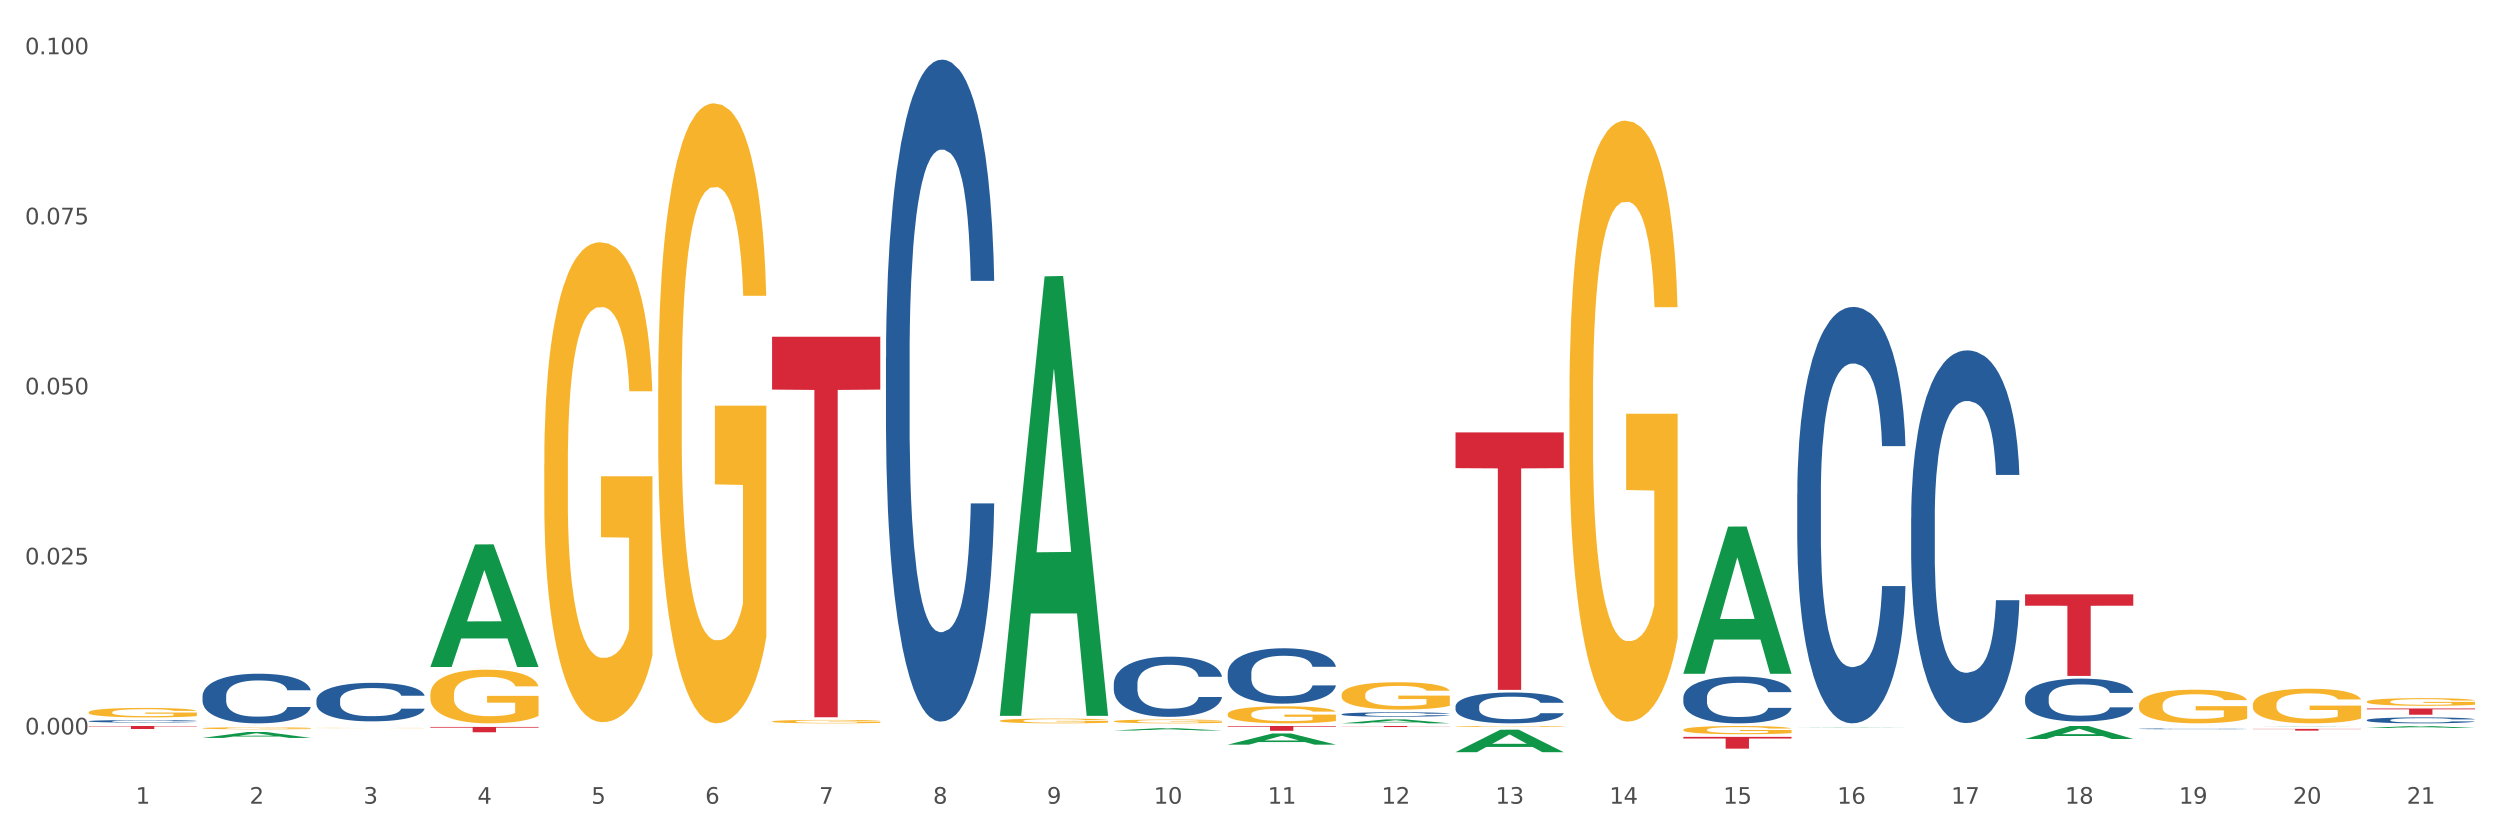 <?xml version="1.0" encoding="utf-8" standalone="no"?>
<!DOCTYPE svg PUBLIC "-//W3C//DTD SVG 1.1//EN"
  "http://www.w3.org/Graphics/SVG/1.1/DTD/svg11.dtd">
<svg xmlns:xlink="http://www.w3.org/1999/xlink" width="1080pt" height="360pt" viewBox="0 0 1080 360" xmlns="http://www.w3.org/2000/svg" version="1.1">
 <rect x="0" y="0" width="1080" height="360" fill="#333333" stroke="none"/>
 <defs>
  <style type="text/css">*{stroke-linejoin: round; stroke-linecap: butt}</style>
 </defs>
 <g id="figure_1">
  <g id="patch_1">
   <path d="M 0 360 
L 1080 360 
L 1080 0 
L 0 0 
z
" style="fill: #ffffff; stroke: #ffffff; stroke-linejoin: miter"/>
  </g>
  <g id="axes_1">
   <g id="matplotlib.axis_1">
    <g id="xtick_1">
     <g id="text_1">
      <!-- 1 -->
      <g style="fill: #4d4d4d" transform="translate(58.603 347.204) scale(0.096 -0.096)">
       <defs>
        <path id="DejaVuSans-31" d="M 794 531 
L 1825 531 
L 1825 4091 
L 703 3866 
L 703 4441 
L 1819 4666 
L 2450 4666 
L 2450 531 
L 3481 531 
L 3481 0 
L 794 0 
L 794 531 
z
" transform="scale(0.016)"/>
       </defs>
       <use xlink:href="#DejaVuSans-31"/>
      </g>
     </g>
    </g>
    <g id="xtick_2">
     <g id="text_2">
      <!-- 2 -->
      <g style="fill: #4d4d4d" transform="translate(107.811 347.204) scale(0.096 -0.096)">
       <defs>
        <path id="DejaVuSans-32" d="M 1228 531 
L 3431 531 
L 3431 0 
L 469 0 
L 469 531 
Q 828 903 1448 1529 
Q 2069 2156 2228 2338 
Q 2531 2678 2651 2914 
Q 2772 3150 2772 3378 
Q 2772 3750 2511 3984 
Q 2250 4219 1831 4219 
Q 1534 4219 1204 4116 
Q 875 4013 500 3803 
L 500 4441 
Q 881 4594 1212 4672 
Q 1544 4750 1819 4750 
Q 2544 4750 2975 4387 
Q 3406 4025 3406 3419 
Q 3406 3131 3298 2873 
Q 3191 2616 2906 2266 
Q 2828 2175 2409 1742 
Q 1991 1309 1228 531 
z
" transform="scale(0.016)"/>
       </defs>
       <use xlink:href="#DejaVuSans-32"/>
      </g>
     </g>
    </g>
    <g id="xtick_3">
     <g id="text_3">
      <!-- 3 -->
      <g style="fill: #4d4d4d" transform="translate(157.02 347.204) scale(0.096 -0.096)">
       <defs>
        <path id="DejaVuSans-33" d="M 2597 2516 
Q 3050 2419 3304 2112 
Q 3559 1806 3559 1356 
Q 3559 666 3084 287 
Q 2609 -91 1734 -91 
Q 1441 -91 1130 -33 
Q 819 25 488 141 
L 488 750 
Q 750 597 1062 519 
Q 1375 441 1716 441 
Q 2309 441 2620 675 
Q 2931 909 2931 1356 
Q 2931 1769 2642 2001 
Q 2353 2234 1838 2234 
L 1294 2234 
L 1294 2753 
L 1863 2753 
Q 2328 2753 2575 2939 
Q 2822 3125 2822 3475 
Q 2822 3834 2567 4026 
Q 2313 4219 1838 4219 
Q 1578 4219 1281 4162 
Q 984 4106 628 3988 
L 628 4550 
Q 988 4650 1302 4700 
Q 1616 4750 1894 4750 
Q 2613 4750 3031 4423 
Q 3450 4097 3450 3541 
Q 3450 3153 3228 2886 
Q 3006 2619 2597 2516 
z
" transform="scale(0.016)"/>
       </defs>
       <use xlink:href="#DejaVuSans-33"/>
      </g>
     </g>
    </g>
    <g id="xtick_4">
     <g id="text_4">
      <!-- 4 -->
      <g style="fill: #4d4d4d" transform="translate(206.228 347.204) scale(0.096 -0.096)">
       <defs>
        <path id="DejaVuSans-34" d="M 2419 4116 
L 825 1625 
L 2419 1625 
L 2419 4116 
z
M 2253 4666 
L 3047 4666 
L 3047 1625 
L 3713 1625 
L 3713 1100 
L 3047 1100 
L 3047 0 
L 2419 0 
L 2419 1100 
L 313 1100 
L 313 1709 
L 2253 4666 
z
" transform="scale(0.016)"/>
       </defs>
       <use xlink:href="#DejaVuSans-34"/>
      </g>
     </g>
    </g>
    <g id="xtick_5">
     <g id="text_5">
      <!-- 5 -->
      <g style="fill: #4d4d4d" transform="translate(255.437 347.204) scale(0.096 -0.096)">
       <defs>
        <path id="DejaVuSans-35" d="M 691 4666 
L 3169 4666 
L 3169 4134 
L 1269 4134 
L 1269 2991 
Q 1406 3038 1543 3061 
Q 1681 3084 1819 3084 
Q 2600 3084 3056 2656 
Q 3513 2228 3513 1497 
Q 3513 744 3044 326 
Q 2575 -91 1722 -91 
Q 1428 -91 1123 -41 
Q 819 9 494 109 
L 494 744 
Q 775 591 1075 516 
Q 1375 441 1709 441 
Q 2250 441 2565 725 
Q 2881 1009 2881 1497 
Q 2881 1984 2565 2268 
Q 2250 2553 1709 2553 
Q 1456 2553 1204 2497 
Q 953 2441 691 2322 
L 691 4666 
z
" transform="scale(0.016)"/>
       </defs>
       <use xlink:href="#DejaVuSans-35"/>
      </g>
     </g>
    </g>
    <g id="xtick_6">
     <g id="text_6">
      <!-- 6 -->
      <g style="fill: #4d4d4d" transform="translate(304.645 347.204) scale(0.096 -0.096)">
       <defs>
        <path id="DejaVuSans-36" d="M 2113 2584 
Q 1688 2584 1439 2293 
Q 1191 2003 1191 1497 
Q 1191 994 1439 701 
Q 1688 409 2113 409 
Q 2538 409 2786 701 
Q 3034 994 3034 1497 
Q 3034 2003 2786 2293 
Q 2538 2584 2113 2584 
z
M 3366 4563 
L 3366 3988 
Q 3128 4100 2886 4159 
Q 2644 4219 2406 4219 
Q 1781 4219 1451 3797 
Q 1122 3375 1075 2522 
Q 1259 2794 1537 2939 
Q 1816 3084 2150 3084 
Q 2853 3084 3261 2657 
Q 3669 2231 3669 1497 
Q 3669 778 3244 343 
Q 2819 -91 2113 -91 
Q 1303 -91 875 529 
Q 447 1150 447 2328 
Q 447 3434 972 4092 
Q 1497 4750 2381 4750 
Q 2619 4750 2861 4703 
Q 3103 4656 3366 4563 
z
" transform="scale(0.016)"/>
       </defs>
       <use xlink:href="#DejaVuSans-36"/>
      </g>
     </g>
    </g>
    <g id="xtick_7">
     <g id="text_7">
      <!-- 7 -->
      <g style="fill: #4d4d4d" transform="translate(353.854 347.204) scale(0.096 -0.096)">
       <defs>
        <path id="DejaVuSans-37" d="M 525 4666 
L 3525 4666 
L 3525 4397 
L 1831 0 
L 1172 0 
L 2766 4134 
L 525 4134 
L 525 4666 
z
" transform="scale(0.016)"/>
       </defs>
       <use xlink:href="#DejaVuSans-37"/>
      </g>
     </g>
    </g>
    <g id="xtick_8">
     <g id="text_8">
      <!-- 8 -->
      <g style="fill: #4d4d4d" transform="translate(403.062 347.204) scale(0.096 -0.096)">
       <defs>
        <path id="DejaVuSans-38" d="M 2034 2216 
Q 1584 2216 1326 1975 
Q 1069 1734 1069 1313 
Q 1069 891 1326 650 
Q 1584 409 2034 409 
Q 2484 409 2743 651 
Q 3003 894 3003 1313 
Q 3003 1734 2745 1975 
Q 2488 2216 2034 2216 
z
M 1403 2484 
Q 997 2584 770 2862 
Q 544 3141 544 3541 
Q 544 4100 942 4425 
Q 1341 4750 2034 4750 
Q 2731 4750 3128 4425 
Q 3525 4100 3525 3541 
Q 3525 3141 3298 2862 
Q 3072 2584 2669 2484 
Q 3125 2378 3379 2068 
Q 3634 1759 3634 1313 
Q 3634 634 3220 271 
Q 2806 -91 2034 -91 
Q 1263 -91 848 271 
Q 434 634 434 1313 
Q 434 1759 690 2068 
Q 947 2378 1403 2484 
z
M 1172 3481 
Q 1172 3119 1398 2916 
Q 1625 2713 2034 2713 
Q 2441 2713 2670 2916 
Q 2900 3119 2900 3481 
Q 2900 3844 2670 4047 
Q 2441 4250 2034 4250 
Q 1625 4250 1398 4047 
Q 1172 3844 1172 3481 
z
" transform="scale(0.016)"/>
       </defs>
       <use xlink:href="#DejaVuSans-38"/>
      </g>
     </g>
    </g>
    <g id="xtick_9">
     <g id="text_9">
      <!-- 9 -->
      <g style="fill: #4d4d4d" transform="translate(452.271 347.204) scale(0.096 -0.096)">
       <defs>
        <path id="DejaVuSans-39" d="M 703 97 
L 703 672 
Q 941 559 1184 500 
Q 1428 441 1663 441 
Q 2288 441 2617 861 
Q 2947 1281 2994 2138 
Q 2813 1869 2534 1725 
Q 2256 1581 1919 1581 
Q 1219 1581 811 2004 
Q 403 2428 403 3163 
Q 403 3881 828 4315 
Q 1253 4750 1959 4750 
Q 2769 4750 3195 4129 
Q 3622 3509 3622 2328 
Q 3622 1225 3098 567 
Q 2575 -91 1691 -91 
Q 1453 -91 1209 -44 
Q 966 3 703 97 
z
M 1959 2075 
Q 2384 2075 2632 2365 
Q 2881 2656 2881 3163 
Q 2881 3666 2632 3958 
Q 2384 4250 1959 4250 
Q 1534 4250 1286 3958 
Q 1038 3666 1038 3163 
Q 1038 2656 1286 2365 
Q 1534 2075 1959 2075 
z
" transform="scale(0.016)"/>
       </defs>
       <use xlink:href="#DejaVuSans-39"/>
      </g>
     </g>
    </g>
    <g id="xtick_10">
     <g id="text_10">
      <!-- 10 -->
      <g style="fill: #4d4d4d" transform="translate(498.425 347.204) scale(0.096 -0.096)">
       <defs>
        <path id="DejaVuSans-30" d="M 2034 4250 
Q 1547 4250 1301 3770 
Q 1056 3291 1056 2328 
Q 1056 1369 1301 889 
Q 1547 409 2034 409 
Q 2525 409 2770 889 
Q 3016 1369 3016 2328 
Q 3016 3291 2770 3770 
Q 2525 4250 2034 4250 
z
M 2034 4750 
Q 2819 4750 3233 4129 
Q 3647 3509 3647 2328 
Q 3647 1150 3233 529 
Q 2819 -91 2034 -91 
Q 1250 -91 836 529 
Q 422 1150 422 2328 
Q 422 3509 836 4129 
Q 1250 4750 2034 4750 
z
" transform="scale(0.016)"/>
       </defs>
       <use xlink:href="#DejaVuSans-31"/>
       <use xlink:href="#DejaVuSans-30" transform="translate(63.623 0)"/>
      </g>
     </g>
    </g>
    <g id="xtick_11">
     <g id="text_11">
      <!-- 11 -->
      <g style="fill: #4d4d4d" transform="translate(547.634 347.204) scale(0.096 -0.096)">
       <use xlink:href="#DejaVuSans-31"/>
       <use xlink:href="#DejaVuSans-31" transform="translate(63.623 0)"/>
      </g>
     </g>
    </g>
    <g id="xtick_12">
     <g id="text_12">
      <!-- 12 -->
      <g style="fill: #4d4d4d" transform="translate(596.842 347.204) scale(0.096 -0.096)">
       <use xlink:href="#DejaVuSans-31"/>
       <use xlink:href="#DejaVuSans-32" transform="translate(63.623 0)"/>
      </g>
     </g>
    </g>
    <g id="xtick_13">
     <g id="text_13">
      <!-- 13 -->
      <g style="fill: #4d4d4d" transform="translate(646.05 347.204) scale(0.096 -0.096)">
       <use xlink:href="#DejaVuSans-31"/>
       <use xlink:href="#DejaVuSans-33" transform="translate(63.623 0)"/>
      </g>
     </g>
    </g>
    <g id="xtick_14">
     <g id="text_14">
      <!-- 14 -->
      <g style="fill: #4d4d4d" transform="translate(695.259 347.204) scale(0.096 -0.096)">
       <use xlink:href="#DejaVuSans-31"/>
       <use xlink:href="#DejaVuSans-34" transform="translate(63.623 0)"/>
      </g>
     </g>
    </g>
    <g id="xtick_15">
     <g id="text_15">
      <!-- 15 -->
      <g style="fill: #4d4d4d" transform="translate(744.467 347.204) scale(0.096 -0.096)">
       <use xlink:href="#DejaVuSans-31"/>
       <use xlink:href="#DejaVuSans-35" transform="translate(63.623 0)"/>
      </g>
     </g>
    </g>
    <g id="xtick_16">
     <g id="text_16">
      <!-- 16 -->
      <g style="fill: #4d4d4d" transform="translate(793.676 347.204) scale(0.096 -0.096)">
       <use xlink:href="#DejaVuSans-31"/>
       <use xlink:href="#DejaVuSans-36" transform="translate(63.623 0)"/>
      </g>
     </g>
    </g>
    <g id="xtick_17">
     <g id="text_17">
      <!-- 17 -->
      <g style="fill: #4d4d4d" transform="translate(842.884 347.204) scale(0.096 -0.096)">
       <use xlink:href="#DejaVuSans-31"/>
       <use xlink:href="#DejaVuSans-37" transform="translate(63.623 0)"/>
      </g>
     </g>
    </g>
    <g id="xtick_18">
     <g id="text_18">
      <!-- 18 -->
      <g style="fill: #4d4d4d" transform="translate(892.093 347.204) scale(0.096 -0.096)">
       <use xlink:href="#DejaVuSans-31"/>
       <use xlink:href="#DejaVuSans-38" transform="translate(63.623 0)"/>
      </g>
     </g>
    </g>
    <g id="xtick_19">
     <g id="text_19">
      <!-- 19 -->
      <g style="fill: #4d4d4d" transform="translate(941.301 347.204) scale(0.096 -0.096)">
       <use xlink:href="#DejaVuSans-31"/>
       <use xlink:href="#DejaVuSans-39" transform="translate(63.623 0)"/>
      </g>
     </g>
    </g>
    <g id="xtick_20">
     <g id="text_20">
      <!-- 20 -->
      <g style="fill: #4d4d4d" transform="translate(990.51 347.204) scale(0.096 -0.096)">
       <use xlink:href="#DejaVuSans-32"/>
       <use xlink:href="#DejaVuSans-30" transform="translate(63.623 0)"/>
      </g>
     </g>
    </g>
    <g id="xtick_21">
     <g id="text_21">
      <!-- 21 -->
      <g style="fill: #4d4d4d" transform="translate(1039.718 347.204) scale(0.096 -0.096)">
       <use xlink:href="#DejaVuSans-32"/>
       <use xlink:href="#DejaVuSans-31" transform="translate(63.623 0)"/>
      </g>
     </g>
    </g>
    <g id="xtick_22"/>
    <g id="xtick_23"/>
    <g id="xtick_24"/>
    <g id="xtick_25"/>
    <g id="xtick_26"/>
    <g id="xtick_27"/>
    <g id="xtick_28"/>
    <g id="xtick_29"/>
    <g id="xtick_30"/>
    <g id="xtick_31"/>
    <g id="xtick_32"/>
    <g id="xtick_33"/>
    <g id="xtick_34"/>
    <g id="xtick_35"/>
    <g id="xtick_36"/>
    <g id="xtick_37"/>
    <g id="xtick_38"/>
    <g id="xtick_39"/>
    <g id="xtick_40"/>
    <g id="xtick_41"/>
   </g>
   <g id="matplotlib.axis_2">
    <g id="ytick_1">
     <g id="text_22">
      <!-- 0.000 -->
      <g style="fill: #4d4d4d" transform="translate(10.8 317.282) scale(0.096 -0.096)">
       <defs>
        <path id="DejaVuSans-2e" d="M 684 794 
L 1344 794 
L 1344 0 
L 684 0 
L 684 794 
z
" transform="scale(0.016)"/>
       </defs>
       <use xlink:href="#DejaVuSans-30"/>
       <use xlink:href="#DejaVuSans-2e" transform="translate(63.623 0)"/>
       <use xlink:href="#DejaVuSans-30" transform="translate(95.41 0)"/>
       <use xlink:href="#DejaVuSans-30" transform="translate(159.033 0)"/>
       <use xlink:href="#DejaVuSans-30" transform="translate(222.656 0)"/>
      </g>
     </g>
    </g>
    <g id="ytick_2">
     <g id="text_23">
      <!-- 0.025 -->
      <g style="fill: #4d4d4d" transform="translate(10.8 243.825) scale(0.096 -0.096)">
       <use xlink:href="#DejaVuSans-30"/>
       <use xlink:href="#DejaVuSans-2e" transform="translate(63.623 0)"/>
       <use xlink:href="#DejaVuSans-30" transform="translate(95.41 0)"/>
       <use xlink:href="#DejaVuSans-32" transform="translate(159.033 0)"/>
       <use xlink:href="#DejaVuSans-35" transform="translate(222.656 0)"/>
      </g>
     </g>
    </g>
    <g id="ytick_3">
     <g id="text_24">
      <!-- 0.050 -->
      <g style="fill: #4d4d4d" transform="translate(10.8 170.368) scale(0.096 -0.096)">
       <use xlink:href="#DejaVuSans-30"/>
       <use xlink:href="#DejaVuSans-2e" transform="translate(63.623 0)"/>
       <use xlink:href="#DejaVuSans-30" transform="translate(95.41 0)"/>
       <use xlink:href="#DejaVuSans-35" transform="translate(159.033 0)"/>
       <use xlink:href="#DejaVuSans-30" transform="translate(222.656 0)"/>
      </g>
     </g>
    </g>
    <g id="ytick_4">
     <g id="text_25">
      <!-- 0.075 -->
      <g style="fill: #4d4d4d" transform="translate(10.8 96.91) scale(0.096 -0.096)">
       <use xlink:href="#DejaVuSans-30"/>
       <use xlink:href="#DejaVuSans-2e" transform="translate(63.623 0)"/>
       <use xlink:href="#DejaVuSans-30" transform="translate(95.41 0)"/>
       <use xlink:href="#DejaVuSans-37" transform="translate(159.033 0)"/>
       <use xlink:href="#DejaVuSans-35" transform="translate(222.656 0)"/>
      </g>
     </g>
    </g>
    <g id="ytick_5">
     <g id="text_26">
      <!-- 0.100 -->
      <g style="fill: #4d4d4d" transform="translate(10.8 23.453) scale(0.096 -0.096)">
       <use xlink:href="#DejaVuSans-30"/>
       <use xlink:href="#DejaVuSans-2e" transform="translate(63.623 0)"/>
       <use xlink:href="#DejaVuSans-31" transform="translate(95.41 0)"/>
       <use xlink:href="#DejaVuSans-30" transform="translate(159.033 0)"/>
       <use xlink:href="#DejaVuSans-30" transform="translate(222.656 0)"/>
      </g>
     </g>
    </g>
    <g id="ytick_6"/>
    <g id="ytick_7"/>
    <g id="ytick_8"/>
    <g id="ytick_9"/>
   </g>
   <g id="PolyCollection_1">
    <path d="M 579.576 300.193 
L 579.631 300.183 
L 579.631 299.794 
L 579.742 299.46 
L 580.293 298.65 
L 581.121 297.981 
L 581.728 297.625 
L 582.336 297.334 
L 583.053 297.042 
L 583.936 296.74 
L 585.537 296.298 
L 586.53 296.071 
L 587.744 295.834 
L 589.952 295.488 
L 591.553 295.294 
L 593.208 295.132 
L 595.913 294.938 
L 597.679 294.852 
L 599.556 294.787 
L 601.819 294.744 
L 603.529 294.733 
L 607.283 294.765 
L 610.484 294.863 
L 612.029 294.938 
L 614.016 295.068 
L 615.065 295.154 
L 616.776 295.327 
L 618.542 295.553 
L 619.756 295.747 
L 621.577 296.114 
L 622.957 296.481 
L 624.227 296.934 
L 624.889 297.247 
L 625.386 297.539 
L 625.827 297.873 
L 626.269 298.402 
L 616.334 298.402 
L 615.948 298.024 
L 615.341 297.668 
L 614.458 297.323 
L 613.685 297.107 
L 612.36 296.837 
L 611.146 296.665 
L 609.877 296.535 
L 608.331 296.427 
L 607.117 296.373 
L 605.406 296.33 
L 602.039 296.341 
L 599.776 296.427 
L 598.231 296.535 
L 597.238 296.632 
L 596.354 296.74 
L 595.361 296.891 
L 594.202 297.118 
L 593.374 297.323 
L 592.546 297.582 
L 591.884 297.841 
L 591.277 298.143 
L 590.78 298.467 
L 590.394 298.801 
L 590.063 299.211 
L 589.787 299.891 
L 589.787 301.37 
L 589.897 301.704 
L 590.173 302.147 
L 590.504 302.481 
L 591.056 302.88 
L 591.553 303.15 
L 592.491 303.539 
L 593.54 303.862 
L 594.368 304.067 
L 595.195 304.24 
L 596.63 304.477 
L 598.231 304.672 
L 599.611 304.79 
L 601.487 304.898 
L 602.757 304.942 
L 603.861 304.963 
L 606.565 304.963 
L 608.497 304.931 
L 610.649 304.855 
L 612.305 304.758 
L 613.685 304.639 
L 615.23 304.445 
L 616.224 304.262 
L 616.224 302.006 
L 604.081 301.996 
L 604.081 300.496 
L 626.324 300.496 
L 626.324 304.898 
L 625.386 305.125 
L 624.337 305.33 
L 623.233 305.513 
L 621.577 305.74 
L 619.59 305.956 
L 617.824 306.107 
L 615.948 306.236 
L 613.74 306.355 
L 610.87 306.463 
L 609.104 306.506 
L 606.896 306.539 
L 604.302 306.549 
L 602.039 306.528 
L 599.832 306.474 
L 597.513 306.377 
L 595.251 306.236 
L 593.54 306.096 
L 591.829 305.924 
L 590.007 305.697 
L 588.572 305.481 
L 587.468 305.287 
L 586.254 305.039 
L 584.93 304.715 
L 583.936 304.424 
L 583.053 304.121 
L 582.115 303.733 
L 581.452 303.398 
L 580.79 302.978 
L 580.404 302.665 
L 579.962 302.179 
L 579.631 301.499 
L 579.576 300.193 
z
" clip-path="url(#p43eb724113)" style="fill: #f7b32b"/>
    <path d="M 727.201 315.274 
L 727.256 315.27 
L 727.256 315.154 
L 727.367 315.053 
L 727.919 314.81 
L 728.747 314.609 
L 729.354 314.503 
L 729.961 314.415 
L 730.678 314.328 
L 731.561 314.237 
L 733.162 314.104 
L 734.156 314.036 
L 735.37 313.965 
L 737.577 313.861 
L 739.178 313.803 
L 740.834 313.754 
L 743.538 313.696 
L 745.304 313.67 
L 747.181 313.651 
L 749.444 313.638 
L 751.155 313.634 
L 754.908 313.644 
L 758.109 313.673 
L 759.654 313.696 
L 761.641 313.735 
L 762.69 313.761 
L 764.401 313.813 
L 766.167 313.881 
L 767.381 313.939 
L 769.203 314.049 
L 770.583 314.159 
L 771.852 314.295 
L 772.514 314.389 
L 773.011 314.477 
L 773.453 314.577 
L 773.894 314.736 
L 763.959 314.736 
L 763.573 314.622 
L 762.966 314.516 
L 762.083 314.412 
L 761.31 314.347 
L 759.986 314.266 
L 758.771 314.214 
L 757.502 314.175 
L 755.957 314.143 
L 754.742 314.127 
L 753.031 314.114 
L 749.665 314.117 
L 747.402 314.143 
L 745.856 314.175 
L 744.863 314.205 
L 743.98 314.237 
L 742.986 314.282 
L 741.827 314.35 
L 740.999 314.412 
L 740.172 314.49 
L 739.509 314.567 
L 738.902 314.658 
L 738.405 314.755 
L 738.019 314.856 
L 737.688 314.979 
L 737.412 315.183 
L 737.412 315.627 
L 737.522 315.727 
L 737.798 315.86 
L 738.129 315.96 
L 738.681 316.08 
L 739.178 316.161 
L 740.116 316.278 
L 741.165 316.375 
L 741.993 316.436 
L 742.821 316.488 
L 744.256 316.56 
L 745.856 316.618 
L 747.236 316.654 
L 749.113 316.686 
L 750.382 316.699 
L 751.486 316.705 
L 754.19 316.705 
L 756.122 316.696 
L 758.275 316.673 
L 759.93 316.644 
L 761.31 316.608 
L 762.856 316.55 
L 763.849 316.495 
L 763.849 315.818 
L 751.707 315.815 
L 751.707 315.364 
L 773.949 315.364 
L 773.949 316.686 
L 773.011 316.754 
L 771.962 316.815 
L 770.859 316.871 
L 769.203 316.939 
L 767.216 317.003 
L 765.45 317.049 
L 763.573 317.088 
L 761.365 317.123 
L 758.495 317.156 
L 756.729 317.169 
L 754.522 317.178 
L 751.928 317.182 
L 749.665 317.175 
L 747.457 317.159 
L 745.139 317.13 
L 742.876 317.088 
L 741.165 317.045 
L 739.454 316.994 
L 737.633 316.926 
L 736.198 316.861 
L 735.094 316.803 
L 733.88 316.728 
L 732.555 316.631 
L 731.561 316.543 
L 730.678 316.453 
L 729.74 316.336 
L 729.078 316.236 
L 728.416 316.109 
L 728.029 316.015 
L 727.588 315.87 
L 727.256 315.666 
L 727.201 315.274 
z
" clip-path="url(#p43eb724113)" style="fill: #f7b32b"/>
    <path d="M 677.993 172.082 
L 678.048 171.845 
L 678.048 163.308 
L 678.158 155.957 
L 678.71 138.173 
L 679.538 123.471 
L 680.145 115.646 
L 680.752 109.244 
L 681.47 102.841 
L 682.353 96.202 
L 683.954 86.48 
L 684.947 81.5 
L 686.161 76.283 
L 688.369 68.695 
L 689.97 64.427 
L 691.625 60.87 
L 694.33 56.602 
L 696.096 54.705 
L 697.973 53.282 
L 700.235 52.334 
L 701.946 52.096 
L 705.699 52.808 
L 708.901 54.942 
L 710.446 56.602 
L 712.433 59.447 
L 713.482 61.344 
L 715.193 65.138 
L 716.959 70.118 
L 718.173 74.386 
L 719.994 82.449 
L 721.374 90.511 
L 722.644 100.47 
L 723.306 107.347 
L 723.803 113.749 
L 724.244 121.1 
L 724.686 132.719 
L 714.751 132.719 
L 714.365 124.42 
L 713.758 116.595 
L 712.874 109.007 
L 712.102 104.264 
L 710.777 98.336 
L 709.563 94.542 
L 708.294 91.696 
L 706.748 89.325 
L 705.534 88.14 
L 703.823 87.191 
L 700.456 87.428 
L 698.193 89.325 
L 696.648 91.696 
L 695.654 93.831 
L 694.771 96.202 
L 693.778 99.522 
L 692.619 104.501 
L 691.791 109.007 
L 690.963 114.698 
L 690.301 120.389 
L 689.694 127.028 
L 689.197 134.142 
L 688.811 141.493 
L 688.479 150.503 
L 688.203 165.442 
L 688.203 197.928 
L 688.314 205.279 
L 688.59 215.001 
L 688.921 222.352 
L 689.473 231.126 
L 689.97 237.054 
L 690.908 245.591 
L 691.957 252.704 
L 692.784 257.21 
L 693.612 261.004 
L 695.047 266.221 
L 696.648 270.489 
L 698.028 273.097 
L 699.904 275.468 
L 701.174 276.417 
L 702.278 276.891 
L 704.982 276.891 
L 706.914 276.18 
L 709.066 274.52 
L 710.722 272.386 
L 712.102 269.777 
L 713.647 265.509 
L 714.641 261.478 
L 714.641 211.919 
L 702.498 211.682 
L 702.498 178.721 
L 724.741 178.721 
L 724.741 275.468 
L 723.803 280.448 
L 722.754 284.953 
L 721.65 288.985 
L 719.994 293.964 
L 718.007 298.707 
L 716.241 302.026 
L 714.365 304.872 
L 712.157 307.48 
L 709.287 309.852 
L 707.521 310.8 
L 705.313 311.511 
L 702.719 311.749 
L 700.456 311.274 
L 698.248 310.089 
L 695.93 307.955 
L 693.667 304.872 
L 691.957 301.789 
L 690.246 297.995 
L 688.424 293.016 
L 686.989 288.273 
L 685.885 284.005 
L 684.671 278.551 
L 683.347 271.437 
L 682.353 265.035 
L 681.47 258.395 
L 680.532 249.859 
L 679.869 242.508 
L 679.207 233.26 
L 678.821 226.383 
L 678.379 215.713 
L 678.048 200.774 
L 677.993 172.082 
z
" clip-path="url(#p43eb724113)" style="fill: #f7b32b"/>
    <path d="M 628.784 313.837 
L 628.84 313.837 
L 628.84 313.822 
L 628.95 313.81 
L 629.502 313.78 
L 630.33 313.755 
L 630.937 313.742 
L 631.544 313.731 
L 632.262 313.72 
L 633.145 313.709 
L 634.745 313.692 
L 635.739 313.684 
L 636.953 313.675 
L 639.161 313.662 
L 640.761 313.655 
L 642.417 313.649 
L 645.121 313.642 
L 646.888 313.639 
L 648.764 313.636 
L 651.027 313.635 
L 652.738 313.634 
L 656.491 313.636 
L 659.692 313.639 
L 661.238 313.642 
L 663.224 313.647 
L 664.273 313.65 
L 665.984 313.656 
L 667.75 313.665 
L 668.965 313.672 
L 670.786 313.686 
L 672.166 313.699 
L 673.435 313.716 
L 674.097 313.728 
L 674.594 313.738 
L 675.036 313.751 
L 675.477 313.77 
L 665.543 313.77 
L 665.156 313.756 
L 664.549 313.743 
L 663.666 313.73 
L 662.893 313.722 
L 661.569 313.712 
L 660.354 313.706 
L 659.085 313.701 
L 657.54 313.697 
L 656.325 313.695 
L 654.614 313.694 
L 651.248 313.694 
L 648.985 313.697 
L 647.439 313.701 
L 646.446 313.705 
L 645.563 313.709 
L 644.569 313.714 
L 643.41 313.723 
L 642.583 313.73 
L 641.755 313.74 
L 641.092 313.75 
L 640.485 313.761 
L 639.988 313.773 
L 639.602 313.785 
L 639.271 313.801 
L 638.995 313.826 
L 638.995 313.881 
L 639.105 313.893 
L 639.381 313.909 
L 639.712 313.922 
L 640.264 313.937 
L 640.761 313.947 
L 641.699 313.961 
L 642.748 313.973 
L 643.576 313.981 
L 644.404 313.987 
L 645.839 313.996 
L 647.439 314.003 
L 648.819 314.007 
L 650.696 314.011 
L 651.965 314.013 
L 653.069 314.014 
L 655.774 314.014 
L 657.705 314.013 
L 659.858 314.01 
L 661.514 314.006 
L 662.893 314.002 
L 664.439 313.995 
L 665.432 313.988 
L 665.432 313.904 
L 653.29 313.904 
L 653.29 313.848 
L 675.532 313.848 
L 675.532 314.011 
L 674.594 314.02 
L 673.545 314.027 
L 672.442 314.034 
L 670.786 314.043 
L 668.799 314.051 
L 667.033 314.056 
L 665.156 314.061 
L 662.949 314.065 
L 660.079 314.069 
L 658.312 314.071 
L 656.105 314.072 
L 653.511 314.073 
L 651.248 314.072 
L 649.04 314.07 
L 646.722 314.066 
L 644.459 314.061 
L 642.748 314.056 
L 641.037 314.049 
L 639.216 314.041 
L 637.781 314.033 
L 636.677 314.026 
L 635.463 314.017 
L 634.138 314.005 
L 633.145 313.994 
L 632.262 313.983 
L 631.323 313.968 
L 630.661 313.956 
L 629.999 313.94 
L 629.612 313.929 
L 629.171 313.911 
L 628.84 313.885 
L 628.784 313.837 
z
" clip-path="url(#p43eb724113)" style="fill: #f7b32b"/>
    <path d="M 481.159 311.597 
L 481.214 311.596 
L 481.214 311.542 
L 481.325 311.495 
L 481.877 311.382 
L 482.704 311.289 
L 483.312 311.239 
L 483.919 311.199 
L 484.636 311.158 
L 485.519 311.116 
L 487.12 311.055 
L 488.113 311.023 
L 489.328 310.99 
L 491.535 310.942 
L 493.136 310.915 
L 494.792 310.892 
L 497.496 310.865 
L 499.262 310.853 
L 501.139 310.844 
L 503.402 310.838 
L 505.113 310.836 
L 508.866 310.841 
L 512.067 310.855 
L 513.612 310.865 
L 515.599 310.883 
L 516.648 310.895 
L 518.359 310.919 
L 520.125 310.951 
L 521.339 310.978 
L 523.161 311.029 
L 524.54 311.08 
L 525.81 311.143 
L 526.472 311.187 
L 526.969 311.227 
L 527.41 311.274 
L 527.852 311.348 
L 517.917 311.348 
L 517.531 311.295 
L 516.924 311.245 
L 516.041 311.197 
L 515.268 311.167 
L 513.943 311.13 
L 512.729 311.106 
L 511.46 311.088 
L 509.914 311.073 
L 508.7 311.065 
L 506.989 311.059 
L 503.622 311.061 
L 501.359 311.073 
L 499.814 311.088 
L 498.821 311.101 
L 497.938 311.116 
L 496.944 311.137 
L 495.785 311.169 
L 494.957 311.197 
L 494.129 311.233 
L 493.467 311.27 
L 492.86 311.312 
L 492.363 311.357 
L 491.977 311.403 
L 491.646 311.46 
L 491.37 311.555 
L 491.37 311.761 
L 491.48 311.808 
L 491.756 311.869 
L 492.087 311.916 
L 492.639 311.972 
L 493.136 312.009 
L 494.074 312.063 
L 495.123 312.109 
L 495.951 312.137 
L 496.779 312.161 
L 498.214 312.194 
L 499.814 312.221 
L 501.194 312.238 
L 503.07 312.253 
L 504.34 312.259 
L 505.444 312.262 
L 508.148 312.262 
L 510.08 312.257 
L 512.232 312.247 
L 513.888 312.233 
L 515.268 312.217 
L 516.813 312.19 
L 517.807 312.164 
L 517.807 311.85 
L 505.664 311.848 
L 505.664 311.639 
L 527.907 311.639 
L 527.907 312.253 
L 526.969 312.284 
L 525.92 312.313 
L 524.816 312.339 
L 523.161 312.37 
L 521.174 312.4 
L 519.407 312.421 
L 517.531 312.439 
L 515.323 312.456 
L 512.453 312.471 
L 510.687 312.477 
L 508.479 312.481 
L 505.885 312.483 
L 503.622 312.48 
L 501.415 312.472 
L 499.097 312.459 
L 496.834 312.439 
L 495.123 312.42 
L 493.412 312.396 
L 491.59 312.364 
L 490.155 312.334 
L 489.052 312.307 
L 487.837 312.272 
L 486.513 312.227 
L 485.519 312.187 
L 484.636 312.145 
L 483.698 312.091 
L 483.036 312.044 
L 482.373 311.985 
L 481.987 311.942 
L 481.545 311.874 
L 481.214 311.779 
L 481.159 311.597 
z
" clip-path="url(#p43eb724113)" style="fill: #f7b32b"/>
    <path d="M 530.367 308.526 
L 530.423 308.52 
L 530.423 308.278 
L 530.533 308.069 
L 531.085 307.566 
L 531.913 307.149 
L 532.52 306.927 
L 533.127 306.746 
L 533.845 306.565 
L 534.728 306.377 
L 536.328 306.101 
L 537.322 305.96 
L 538.536 305.812 
L 540.744 305.597 
L 542.344 305.476 
L 544 305.376 
L 546.704 305.255 
L 548.471 305.201 
L 550.347 305.161 
L 552.61 305.134 
L 554.321 305.127 
L 558.074 305.147 
L 561.275 305.208 
L 562.821 305.255 
L 564.808 305.335 
L 565.856 305.389 
L 567.567 305.497 
L 569.333 305.638 
L 570.548 305.759 
L 572.369 305.987 
L 573.749 306.215 
L 575.018 306.498 
L 575.681 306.692 
L 576.177 306.874 
L 576.619 307.082 
L 577.06 307.411 
L 567.126 307.411 
L 566.739 307.176 
L 566.132 306.954 
L 565.249 306.739 
L 564.476 306.605 
L 563.152 306.437 
L 561.938 306.33 
L 560.668 306.249 
L 559.123 306.182 
L 557.909 306.148 
L 556.198 306.121 
L 552.831 306.128 
L 550.568 306.182 
L 549.023 306.249 
L 548.029 306.309 
L 547.146 306.377 
L 546.153 306.471 
L 544.993 306.612 
L 544.166 306.739 
L 543.338 306.901 
L 542.675 307.062 
L 542.068 307.25 
L 541.572 307.451 
L 541.185 307.66 
L 540.854 307.915 
L 540.578 308.338 
L 540.578 309.258 
L 540.688 309.467 
L 540.964 309.742 
L 541.296 309.95 
L 541.848 310.199 
L 542.344 310.367 
L 543.283 310.609 
L 544.331 310.81 
L 545.159 310.938 
L 545.987 311.045 
L 547.422 311.193 
L 549.023 311.314 
L 550.402 311.388 
L 552.279 311.455 
L 553.548 311.482 
L 554.652 311.495 
L 557.357 311.495 
L 559.288 311.475 
L 561.441 311.428 
L 563.097 311.368 
L 564.476 311.294 
L 566.022 311.173 
L 567.015 311.059 
L 567.015 309.655 
L 554.873 309.648 
L 554.873 308.714 
L 577.116 308.714 
L 577.116 311.455 
L 576.177 311.596 
L 575.129 311.724 
L 574.025 311.838 
L 572.369 311.979 
L 570.382 312.113 
L 568.616 312.208 
L 566.739 312.288 
L 564.532 312.362 
L 561.662 312.429 
L 559.895 312.456 
L 557.688 312.476 
L 555.094 312.483 
L 552.831 312.47 
L 550.623 312.436 
L 548.305 312.375 
L 546.042 312.288 
L 544.331 312.201 
L 542.62 312.093 
L 540.799 311.952 
L 539.364 311.818 
L 538.26 311.697 
L 537.046 311.542 
L 535.721 311.341 
L 534.728 311.16 
L 533.845 310.971 
L 532.906 310.73 
L 532.244 310.521 
L 531.582 310.259 
L 531.195 310.065 
L 530.754 309.762 
L 530.423 309.339 
L 530.367 308.526 
z
" clip-path="url(#p43eb724113)" style="fill: #f7b32b"/>
    <path d="M 431.951 311.373 
L 432.006 311.371 
L 432.006 311.303 
L 432.116 311.244 
L 432.668 311.103 
L 433.496 310.986 
L 434.103 310.924 
L 434.71 310.873 
L 435.428 310.822 
L 436.311 310.769 
L 437.911 310.692 
L 438.905 310.653 
L 440.119 310.611 
L 442.327 310.551 
L 443.927 310.517 
L 445.583 310.489 
L 448.288 310.455 
L 450.054 310.44 
L 451.93 310.428 
L 454.193 310.421 
L 455.904 310.419 
L 459.657 310.424 
L 462.858 310.441 
L 464.404 310.455 
L 466.391 310.477 
L 467.439 310.492 
L 469.15 310.523 
L 470.916 310.562 
L 472.131 310.596 
L 473.952 310.66 
L 475.332 310.724 
L 476.601 310.803 
L 477.264 310.858 
L 477.76 310.909 
L 478.202 310.967 
L 478.643 311.06 
L 468.709 311.06 
L 468.322 310.994 
L 467.715 310.932 
L 466.832 310.871 
L 466.06 310.834 
L 464.735 310.786 
L 463.521 310.756 
L 462.251 310.734 
L 460.706 310.715 
L 459.492 310.705 
L 457.781 310.698 
L 454.414 310.7 
L 452.151 310.715 
L 450.606 310.734 
L 449.612 310.751 
L 448.729 310.769 
L 447.736 310.796 
L 446.577 310.835 
L 445.749 310.871 
L 444.921 310.916 
L 444.259 310.962 
L 443.651 311.015 
L 443.155 311.071 
L 442.768 311.13 
L 442.437 311.201 
L 442.161 311.32 
L 442.161 311.578 
L 442.272 311.637 
L 442.548 311.714 
L 442.879 311.772 
L 443.431 311.842 
L 443.927 311.889 
L 444.866 311.957 
L 445.914 312.014 
L 446.742 312.049 
L 447.57 312.08 
L 449.005 312.121 
L 450.606 312.155 
L 451.985 312.176 
L 453.862 312.195 
L 455.131 312.202 
L 456.235 312.206 
L 458.94 312.206 
L 460.871 312.2 
L 463.024 312.187 
L 464.68 312.17 
L 466.06 312.149 
L 467.605 312.115 
L 468.598 312.083 
L 468.598 311.689 
L 456.456 311.687 
L 456.456 311.425 
L 478.699 311.425 
L 478.699 312.195 
L 477.76 312.234 
L 476.712 312.27 
L 475.608 312.302 
L 473.952 312.342 
L 471.965 312.379 
L 470.199 312.406 
L 468.322 312.428 
L 466.115 312.449 
L 463.245 312.468 
L 461.479 312.475 
L 459.271 312.481 
L 456.677 312.483 
L 454.414 312.479 
L 452.206 312.47 
L 449.888 312.453 
L 447.625 312.428 
L 445.914 312.404 
L 444.203 312.374 
L 442.382 312.334 
L 440.947 312.296 
L 439.843 312.262 
L 438.629 312.219 
L 437.304 312.163 
L 436.311 312.112 
L 435.428 312.059 
L 434.489 311.991 
L 433.827 311.933 
L 433.165 311.859 
L 432.778 311.804 
L 432.337 311.72 
L 432.006 311.601 
L 431.951 311.373 
z
" clip-path="url(#p43eb724113)" style="fill: #f7b32b"/>
    <path d="M 727.201 301.339 
L 727.257 301.321 
L 727.257 300.803 
L 727.422 300.101 
L 728.03 298.807 
L 728.804 297.828 
L 730.13 296.682 
L 730.848 296.202 
L 731.788 295.666 
L 733.722 294.797 
L 735.932 294.058 
L 737.479 293.651 
L 738.64 293.393 
L 741.237 292.931 
L 742.729 292.727 
L 744.276 292.561 
L 745.602 292.45 
L 747.812 292.321 
L 749.581 292.265 
L 751.625 292.247 
L 753.338 292.265 
L 755.604 292.339 
L 758.919 292.561 
L 760.19 292.69 
L 761.903 292.912 
L 763.671 293.208 
L 765.108 293.504 
L 766.766 293.929 
L 768.479 294.483 
L 770.137 295.185 
L 771.297 295.832 
L 772.236 296.516 
L 773.065 297.348 
L 773.673 298.253 
L 773.949 299.011 
L 763.837 299.011 
L 763.561 298.327 
L 763.008 297.588 
L 762.456 297.089 
L 761.848 296.682 
L 760.908 296.22 
L 760.08 295.925 
L 758.698 295.573 
L 757.427 295.352 
L 756.377 295.222 
L 755.106 295.111 
L 752.399 295.001 
L 750.465 295.001 
L 749.249 295.037 
L 747.757 295.13 
L 746.486 295.259 
L 744.994 295.481 
L 743.834 295.721 
L 742.673 296.035 
L 742.01 296.257 
L 741.016 296.664 
L 740.353 296.996 
L 739.468 297.569 
L 738.971 297.976 
L 738.087 299.029 
L 737.7 299.805 
L 737.534 300.341 
L 737.424 300.933 
L 737.424 303.816 
L 737.756 305.109 
L 738.032 305.664 
L 738.474 306.292 
L 739.303 307.105 
L 740.518 307.9 
L 741.789 308.473 
L 742.839 308.824 
L 743.834 309.083 
L 744.828 309.286 
L 746.044 309.471 
L 747.039 309.582 
L 748.531 309.692 
L 750.299 309.748 
L 751.68 309.748 
L 754.499 309.655 
L 755.77 309.563 
L 756.985 309.434 
L 758.311 309.23 
L 759.361 309.009 
L 759.969 308.842 
L 760.964 308.491 
L 761.737 308.122 
L 762.4 307.697 
L 762.843 307.327 
L 763.34 306.773 
L 763.727 306.144 
L 763.837 305.812 
L 773.949 305.812 
L 773.728 306.477 
L 773.341 307.124 
L 772.568 307.992 
L 771.96 308.491 
L 771.021 309.101 
L 770.026 309.619 
L 768.645 310.191 
L 767.374 310.616 
L 766.047 310.986 
L 764.611 311.319 
L 762.014 311.781 
L 761.074 311.91 
L 759.085 312.132 
L 757.538 312.261 
L 755.272 312.391 
L 752.951 312.464 
L 750.52 312.483 
L 748.365 312.446 
L 745.989 312.335 
L 744.497 312.224 
L 742.839 312.058 
L 740.905 311.799 
L 739.082 311.485 
L 737.369 311.115 
L 735.766 310.69 
L 734.274 310.21 
L 732.34 309.415 
L 730.904 308.639 
L 729.854 307.918 
L 729.135 307.308 
L 728.417 306.532 
L 728.03 305.996 
L 727.422 304.703 
L 727.201 303.502 
L 727.201 301.339 
z
" clip-path="url(#p43eb724113)" style="fill: #255c99"/>
    <path d="M 776.41 213.423 
L 776.465 213.258 
L 776.465 208.659 
L 776.631 202.416 
L 777.239 190.916 
L 778.012 182.21 
L 779.338 172.024 
L 780.057 167.753 
L 780.996 162.989 
L 782.93 155.268 
L 785.14 148.697 
L 786.688 145.083 
L 787.848 142.783 
L 790.445 138.676 
L 791.937 136.869 
L 793.484 135.39 
L 794.811 134.404 
L 797.021 133.254 
L 798.789 132.762 
L 800.834 132.597 
L 802.547 132.762 
L 804.812 133.419 
L 808.128 135.39 
L 809.399 136.54 
L 811.112 138.511 
L 812.88 141.14 
L 814.317 143.768 
L 815.974 147.547 
L 817.687 152.475 
L 819.345 158.718 
L 820.505 164.467 
L 821.445 170.546 
L 822.274 177.938 
L 822.881 185.988 
L 823.158 192.724 
L 813.046 192.724 
L 812.769 186.645 
L 812.217 180.074 
L 811.664 175.638 
L 811.056 172.024 
L 810.117 167.917 
L 809.288 165.289 
L 807.907 162.168 
L 806.636 160.196 
L 805.586 159.046 
L 804.315 158.061 
L 801.607 157.075 
L 799.673 157.075 
L 798.458 157.403 
L 796.966 158.225 
L 795.695 159.375 
L 794.203 161.346 
L 793.042 163.482 
L 791.882 166.275 
L 791.219 168.246 
L 790.224 171.86 
L 789.561 174.817 
L 788.677 179.91 
L 788.18 183.524 
L 787.295 192.888 
L 786.909 199.788 
L 786.743 204.552 
L 786.632 209.809 
L 786.632 235.436 
L 786.964 246.936 
L 787.24 251.864 
L 787.682 257.449 
L 788.511 264.678 
L 789.727 271.742 
L 790.998 276.834 
L 792.048 279.956 
L 793.042 282.256 
L 794.037 284.063 
L 795.253 285.705 
L 796.247 286.691 
L 797.739 287.677 
L 799.507 288.17 
L 800.889 288.17 
L 803.707 287.348 
L 804.978 286.527 
L 806.194 285.377 
L 807.52 283.57 
L 808.57 281.598 
L 809.178 280.12 
L 810.172 276.999 
L 810.946 273.713 
L 811.609 269.935 
L 812.051 266.649 
L 812.548 261.721 
L 812.935 256.135 
L 813.046 253.178 
L 823.158 253.178 
L 822.937 259.092 
L 822.55 264.842 
L 821.776 272.563 
L 821.168 276.999 
L 820.229 282.42 
L 819.234 287.02 
L 817.853 292.112 
L 816.582 295.891 
L 815.256 299.176 
L 813.819 302.133 
L 811.222 306.24 
L 810.283 307.39 
L 808.293 309.362 
L 806.746 310.512 
L 804.481 311.662 
L 802.16 312.319 
L 799.728 312.483 
L 797.573 312.154 
L 795.197 311.169 
L 793.705 310.183 
L 792.048 308.705 
L 790.114 306.405 
L 788.29 303.612 
L 786.577 300.326 
L 784.975 296.548 
L 783.483 292.277 
L 781.549 285.213 
L 780.112 278.313 
L 779.062 271.906 
L 778.344 266.485 
L 777.625 259.585 
L 777.239 254.821 
L 776.631 243.321 
L 776.41 232.643 
L 776.41 213.423 
z
" clip-path="url(#p43eb724113)" style="fill: #255c99"/>
    <path d="M 825.618 223.704 
L 825.673 223.557 
L 825.673 219.439 
L 825.839 213.852 
L 826.447 203.559 
L 827.221 195.765 
L 828.547 186.649 
L 829.265 182.825 
L 830.205 178.561 
L 832.139 171.65 
L 834.349 165.768 
L 835.896 162.533 
L 837.057 160.475 
L 839.654 156.799 
L 841.146 155.181 
L 842.693 153.858 
L 844.019 152.975 
L 846.229 151.946 
L 847.998 151.505 
L 850.042 151.358 
L 851.755 151.505 
L 854.021 152.093 
L 857.336 153.858 
L 858.607 154.887 
L 860.32 156.652 
L 862.088 159.004 
L 863.525 161.357 
L 865.183 164.739 
L 866.896 169.15 
L 868.553 174.738 
L 869.714 179.885 
L 870.653 185.325 
L 871.482 191.942 
L 872.09 199.147 
L 872.366 205.176 
L 862.254 205.176 
L 861.978 199.735 
L 861.425 193.854 
L 860.873 189.884 
L 860.265 186.649 
L 859.325 182.972 
L 858.497 180.62 
L 857.115 177.826 
L 855.844 176.061 
L 854.794 175.032 
L 853.523 174.15 
L 850.816 173.268 
L 848.882 173.268 
L 847.666 173.562 
L 846.174 174.297 
L 844.903 175.326 
L 843.411 177.091 
L 842.251 179.002 
L 841.09 181.502 
L 840.427 183.267 
L 839.433 186.502 
L 838.77 189.148 
L 837.885 193.707 
L 837.388 196.942 
L 836.504 205.323 
L 836.117 211.499 
L 835.951 215.763 
L 835.841 220.469 
L 835.841 243.408 
L 836.172 253.701 
L 836.449 258.112 
L 836.891 263.112 
L 837.72 269.581 
L 838.935 275.904 
L 840.206 280.463 
L 841.256 283.257 
L 842.251 285.315 
L 843.245 286.933 
L 844.461 288.403 
L 845.456 289.285 
L 846.948 290.168 
L 848.716 290.609 
L 850.097 290.609 
L 852.915 289.874 
L 854.186 289.138 
L 855.402 288.109 
L 856.728 286.492 
L 857.778 284.727 
L 858.386 283.404 
L 859.381 280.61 
L 860.154 277.669 
L 860.817 274.287 
L 861.259 271.346 
L 861.757 266.935 
L 862.144 261.935 
L 862.254 259.288 
L 872.366 259.288 
L 872.145 264.582 
L 871.758 269.729 
L 870.985 276.64 
L 870.377 280.61 
L 869.438 285.462 
L 868.443 289.579 
L 867.061 294.138 
L 865.791 297.52 
L 864.464 300.461 
L 863.028 303.108 
L 860.431 306.784 
L 859.491 307.813 
L 857.502 309.577 
L 855.955 310.607 
L 853.689 311.636 
L 851.368 312.224 
L 848.937 312.371 
L 846.782 312.077 
L 844.406 311.195 
L 842.914 310.313 
L 841.256 308.989 
L 839.322 306.931 
L 837.499 304.431 
L 835.786 301.49 
L 834.183 298.108 
L 832.691 294.285 
L 830.757 287.962 
L 829.32 281.786 
L 828.271 276.051 
L 827.552 271.199 
L 826.834 265.023 
L 826.447 260.759 
L 825.839 250.466 
L 825.618 240.908 
L 825.618 223.704 
z
" clip-path="url(#p43eb724113)" style="fill: #255c99"/>
    <path d="M 1022.452 311.067 
L 1022.507 311.065 
L 1022.507 310.999 
L 1022.673 310.91 
L 1023.281 310.746 
L 1024.054 310.621 
L 1025.381 310.476 
L 1026.099 310.415 
L 1027.038 310.347 
L 1028.972 310.236 
L 1031.183 310.142 
L 1032.73 310.091 
L 1033.89 310.058 
L 1036.487 309.999 
L 1037.979 309.973 
L 1039.527 309.952 
L 1040.853 309.938 
L 1043.063 309.922 
L 1044.831 309.915 
L 1046.876 309.912 
L 1048.589 309.915 
L 1050.854 309.924 
L 1054.17 309.952 
L 1055.441 309.969 
L 1057.154 309.997 
L 1058.922 310.034 
L 1060.359 310.072 
L 1062.016 310.126 
L 1063.729 310.196 
L 1065.387 310.286 
L 1066.548 310.368 
L 1067.487 310.455 
L 1068.316 310.56 
L 1068.924 310.675 
L 1069.2 310.772 
L 1059.088 310.772 
L 1058.812 310.685 
L 1058.259 310.591 
L 1057.706 310.527 
L 1057.099 310.476 
L 1056.159 310.417 
L 1055.33 310.38 
L 1053.949 310.335 
L 1052.678 310.307 
L 1051.628 310.29 
L 1050.357 310.276 
L 1047.649 310.262 
L 1045.715 310.262 
L 1044.5 310.267 
L 1043.008 310.279 
L 1041.737 310.295 
L 1040.245 310.323 
L 1039.085 310.354 
L 1037.924 310.394 
L 1037.261 310.422 
L 1036.266 310.473 
L 1035.603 310.516 
L 1034.719 310.588 
L 1034.222 310.64 
L 1033.338 310.774 
L 1032.951 310.873 
L 1032.785 310.941 
L 1032.675 311.016 
L 1032.675 311.382 
L 1033.006 311.546 
L 1033.282 311.617 
L 1033.725 311.697 
L 1034.553 311.8 
L 1035.769 311.901 
L 1037.04 311.974 
L 1038.09 312.018 
L 1039.085 312.051 
L 1040.079 312.077 
L 1041.295 312.1 
L 1042.289 312.114 
L 1043.781 312.128 
L 1045.55 312.136 
L 1046.931 312.136 
L 1049.749 312.124 
L 1051.02 312.112 
L 1052.236 312.096 
L 1053.562 312.07 
L 1054.612 312.042 
L 1055.22 312.02 
L 1056.214 311.976 
L 1056.988 311.929 
L 1057.651 311.875 
L 1058.093 311.828 
L 1058.591 311.758 
L 1058.977 311.678 
L 1059.088 311.635 
L 1069.2 311.635 
L 1068.979 311.72 
L 1068.592 311.802 
L 1067.819 311.913 
L 1067.211 311.976 
L 1066.271 312.053 
L 1065.277 312.119 
L 1063.895 312.192 
L 1062.624 312.246 
L 1061.298 312.293 
L 1059.861 312.335 
L 1057.264 312.394 
L 1056.325 312.41 
L 1054.336 312.438 
L 1052.788 312.455 
L 1050.523 312.471 
L 1048.202 312.481 
L 1045.771 312.483 
L 1043.616 312.478 
L 1041.24 312.464 
L 1039.748 312.45 
L 1038.09 312.429 
L 1036.156 312.396 
L 1034.332 312.356 
L 1032.619 312.309 
L 1031.017 312.255 
L 1029.525 312.194 
L 1027.591 312.093 
L 1026.154 311.995 
L 1025.104 311.903 
L 1024.386 311.826 
L 1023.668 311.727 
L 1023.281 311.659 
L 1022.673 311.495 
L 1022.452 311.342 
L 1022.452 311.067 
z
" clip-path="url(#p43eb724113)" style="fill: #255c99"/>
    <path d="M 924.035 314.853 
L 924.09 314.853 
L 924.09 314.844 
L 924.256 314.832 
L 924.864 314.81 
L 925.638 314.793 
L 926.964 314.773 
L 927.682 314.765 
L 928.621 314.756 
L 930.555 314.741 
L 932.766 314.728 
L 934.313 314.721 
L 935.473 314.717 
L 938.071 314.709 
L 939.562 314.705 
L 941.11 314.702 
L 942.436 314.7 
L 944.646 314.698 
L 946.414 314.697 
L 948.459 314.697 
L 950.172 314.697 
L 952.438 314.699 
L 955.753 314.702 
L 957.024 314.705 
L 958.737 314.708 
L 960.505 314.713 
L 961.942 314.719 
L 963.6 314.726 
L 965.313 314.735 
L 966.97 314.747 
L 968.131 314.759 
L 969.07 314.77 
L 969.899 314.785 
L 970.507 314.8 
L 970.783 314.813 
L 960.671 314.813 
L 960.395 314.802 
L 959.842 314.789 
L 959.289 314.78 
L 958.682 314.773 
L 957.742 314.765 
L 956.913 314.76 
L 955.532 314.754 
L 954.261 314.75 
L 953.211 314.748 
L 951.94 314.746 
L 949.233 314.744 
L 947.299 314.744 
L 946.083 314.745 
L 944.591 314.747 
L 943.32 314.749 
L 941.828 314.753 
L 940.668 314.757 
L 939.507 314.762 
L 938.844 314.766 
L 937.85 314.773 
L 937.186 314.779 
L 936.302 314.789 
L 935.805 314.795 
L 934.921 314.814 
L 934.534 314.827 
L 934.368 314.836 
L 934.258 314.846 
L 934.258 314.896 
L 934.589 314.918 
L 934.866 314.928 
L 935.308 314.939 
L 936.137 314.953 
L 937.352 314.966 
L 938.623 314.976 
L 939.673 314.982 
L 940.668 314.987 
L 941.662 314.99 
L 942.878 314.993 
L 943.873 314.995 
L 945.365 314.997 
L 947.133 314.998 
L 948.514 314.998 
L 951.332 314.996 
L 952.603 314.995 
L 953.819 314.993 
L 955.145 314.989 
L 956.195 314.985 
L 956.803 314.982 
L 957.798 314.976 
L 958.571 314.97 
L 959.234 314.963 
L 959.676 314.956 
L 960.174 314.947 
L 960.56 314.936 
L 960.671 314.93 
L 970.783 314.93 
L 970.562 314.942 
L 970.175 314.953 
L 969.402 314.968 
L 968.794 314.976 
L 967.854 314.987 
L 966.86 314.996 
L 965.478 315.006 
L 964.207 315.013 
L 962.881 315.019 
L 961.445 315.025 
L 958.847 315.033 
L 957.908 315.035 
L 955.919 315.039 
L 954.372 315.041 
L 952.106 315.044 
L 949.785 315.045 
L 947.354 315.045 
L 945.199 315.044 
L 942.823 315.043 
L 941.331 315.041 
L 939.673 315.038 
L 937.739 315.033 
L 935.915 315.028 
L 934.202 315.022 
L 932.6 315.014 
L 931.108 315.006 
L 929.174 314.992 
L 927.737 314.979 
L 926.687 314.967 
L 925.969 314.956 
L 925.251 314.943 
L 924.864 314.933 
L 924.256 314.911 
L 924.035 314.891 
L 924.035 314.853 
z
" clip-path="url(#p43eb724113)" style="fill: #255c99"/>
    <path d="M 874.827 301.479 
L 874.882 301.462 
L 874.882 300.989 
L 875.048 300.347 
L 875.655 299.163 
L 876.429 298.268 
L 877.755 297.22 
L 878.474 296.78 
L 879.413 296.29 
L 881.347 295.496 
L 883.557 294.82 
L 885.105 294.448 
L 886.265 294.211 
L 888.862 293.789 
L 890.354 293.603 
L 891.901 293.451 
L 893.227 293.35 
L 895.438 293.231 
L 897.206 293.18 
L 899.251 293.164 
L 900.964 293.18 
L 903.229 293.248 
L 906.545 293.451 
L 907.815 293.569 
L 909.528 293.772 
L 911.297 294.042 
L 912.733 294.313 
L 914.391 294.702 
L 916.104 295.209 
L 917.762 295.851 
L 918.922 296.442 
L 919.862 297.068 
L 920.691 297.828 
L 921.298 298.656 
L 921.575 299.349 
L 911.462 299.349 
L 911.186 298.724 
L 910.634 298.048 
L 910.081 297.592 
L 909.473 297.22 
L 908.534 296.797 
L 907.705 296.527 
L 906.324 296.206 
L 905.053 296.003 
L 904.003 295.885 
L 902.732 295.783 
L 900.024 295.682 
L 898.09 295.682 
L 896.874 295.716 
L 895.382 295.8 
L 894.112 295.918 
L 892.62 296.121 
L 891.459 296.341 
L 890.299 296.628 
L 889.636 296.831 
L 888.641 297.203 
L 887.978 297.507 
L 887.094 298.031 
L 886.597 298.403 
L 885.712 299.366 
L 885.326 300.076 
L 885.16 300.566 
L 885.049 301.107 
L 885.049 303.744 
L 885.381 304.927 
L 885.657 305.434 
L 886.099 306.008 
L 886.928 306.752 
L 888.144 307.479 
L 889.415 308.003 
L 890.465 308.324 
L 891.459 308.56 
L 892.454 308.746 
L 893.67 308.915 
L 894.664 309.017 
L 896.156 309.118 
L 897.924 309.169 
L 899.306 309.169 
L 902.124 309.084 
L 903.395 309 
L 904.611 308.882 
L 905.937 308.696 
L 906.987 308.493 
L 907.594 308.341 
L 908.589 308.02 
L 909.363 307.682 
L 910.026 307.293 
L 910.468 306.955 
L 910.965 306.448 
L 911.352 305.873 
L 911.462 305.569 
L 921.575 305.569 
L 921.354 306.177 
L 920.967 306.769 
L 920.193 307.563 
L 919.585 308.02 
L 918.646 308.577 
L 917.651 309.051 
L 916.27 309.575 
L 914.999 309.963 
L 913.673 310.301 
L 912.236 310.606 
L 909.639 311.028 
L 908.7 311.146 
L 906.71 311.349 
L 905.163 311.467 
L 902.898 311.586 
L 900.577 311.653 
L 898.145 311.67 
L 895.99 311.636 
L 893.614 311.535 
L 892.122 311.434 
L 890.465 311.282 
L 888.531 311.045 
L 886.707 310.758 
L 884.994 310.42 
L 883.392 310.031 
L 881.9 309.591 
L 879.966 308.865 
L 878.529 308.155 
L 877.479 307.496 
L 876.761 306.938 
L 876.042 306.228 
L 875.655 305.738 
L 875.048 304.555 
L 874.827 303.456 
L 874.827 301.479 
z
" clip-path="url(#p43eb724113)" style="fill: #255c99"/>
    <path d="M 38.283 307.715 
L 38.338 307.711 
L 38.338 307.577 
L 38.449 307.461 
L 39.001 307.181 
L 39.828 306.949 
L 40.436 306.826 
L 41.043 306.725 
L 41.76 306.624 
L 42.643 306.519 
L 44.244 306.366 
L 45.237 306.288 
L 46.451 306.206 
L 48.659 306.086 
L 50.26 306.019 
L 51.916 305.963 
L 54.62 305.896 
L 56.386 305.866 
L 58.263 305.843 
L 60.526 305.828 
L 62.237 305.825 
L 65.99 305.836 
L 69.191 305.869 
L 70.736 305.896 
L 72.723 305.94 
L 73.772 305.97 
L 75.483 306.03 
L 77.249 306.108 
L 78.463 306.176 
L 80.284 306.303 
L 81.664 306.43 
L 82.934 306.587 
L 83.596 306.695 
L 84.093 306.796 
L 84.534 306.912 
L 84.976 307.095 
L 75.041 307.095 
L 74.655 306.964 
L 74.048 306.841 
L 73.165 306.721 
L 72.392 306.646 
L 71.067 306.553 
L 69.853 306.493 
L 68.584 306.448 
L 67.038 306.411 
L 65.824 306.392 
L 64.113 306.377 
L 60.746 306.381 
L 58.483 306.411 
L 56.938 306.448 
L 55.945 306.482 
L 55.062 306.519 
L 54.068 306.572 
L 52.909 306.65 
L 52.081 306.721 
L 51.253 306.811 
L 50.591 306.9 
L 49.984 307.005 
L 49.487 307.117 
L 49.101 307.233 
L 48.77 307.375 
L 48.494 307.61 
L 48.494 308.122 
L 48.604 308.238 
L 48.88 308.391 
L 49.211 308.507 
L 49.763 308.645 
L 50.26 308.738 
L 51.198 308.873 
L 52.247 308.985 
L 53.075 309.056 
L 53.902 309.116 
L 55.337 309.198 
L 56.938 309.265 
L 58.318 309.306 
L 60.194 309.344 
L 61.464 309.358 
L 62.568 309.366 
L 65.272 309.366 
L 67.204 309.355 
L 69.356 309.329 
L 71.012 309.295 
L 72.392 309.254 
L 73.937 309.187 
L 74.931 309.123 
L 74.931 308.342 
L 62.788 308.339 
L 62.788 307.819 
L 85.031 307.819 
L 85.031 309.344 
L 84.093 309.422 
L 83.044 309.493 
L 81.94 309.556 
L 80.284 309.635 
L 78.298 309.71 
L 76.531 309.762 
L 74.655 309.807 
L 72.447 309.848 
L 69.577 309.885 
L 67.811 309.9 
L 65.603 309.911 
L 63.009 309.915 
L 60.746 309.908 
L 58.539 309.889 
L 56.221 309.855 
L 53.958 309.807 
L 52.247 309.758 
L 50.536 309.698 
L 48.714 309.62 
L 47.279 309.545 
L 46.176 309.478 
L 44.961 309.392 
L 43.637 309.28 
L 42.643 309.179 
L 41.76 309.075 
L 40.822 308.94 
L 40.16 308.824 
L 39.497 308.679 
L 39.111 308.57 
L 38.669 308.402 
L 38.338 308.167 
L 38.283 307.715 
z
" clip-path="url(#p43eb724113)" style="fill: #f7b32b"/>
    <path d="M 87.491 318.77 
L 87.54 318.768 
L 106.817 316.216 
L 114.817 316.214 
L 134.239 318.775 
L 124.986 318.775 
L 120.793 318.178 
L 100.889 318.178 
L 100.745 318.188 
L 96.696 318.775 
L 87.491 318.775 
L 87.491 318.77 
L 103.395 317.823 
L 118.287 317.82 
L 110.914 316.76 
L 110.817 316.755 
L 110.721 316.762 
L 103.347 317.82 
L 103.395 317.823 
L 87.491 318.77 
z
" clip-path="url(#p43eb724113)" style="fill: #109648"/>
    <path d="M 38.283 313.634 
L 85.031 313.634 
L 85.031 313.816 
L 66.642 313.817 
L 66.642 314.94 
L 56.561 314.94 
L 56.561 313.817 
L 38.283 313.816 
L 38.283 313.636 
L 38.283 313.634 
z
" clip-path="url(#p43eb724113)" style="fill: #d62839"/>
    <path d="M 973.244 314.88 
L 1019.992 314.88 
L 1019.992 314.985 
L 1001.603 314.985 
L 1001.603 315.634 
L 991.522 315.634 
L 991.522 314.985 
L 973.244 314.985 
L 973.244 314.88 
L 973.244 314.88 
z
" clip-path="url(#p43eb724113)" style="fill: #d62839"/>
    <path d="M 136.7 314.487 
L 136.755 314.487 
L 136.755 314.483 
L 136.865 314.479 
L 137.417 314.47 
L 138.245 314.462 
L 138.852 314.458 
L 139.46 314.455 
L 140.177 314.452 
L 141.06 314.448 
L 142.661 314.443 
L 143.654 314.441 
L 144.868 314.438 
L 147.076 314.434 
L 148.677 314.432 
L 150.332 314.43 
L 153.037 314.428 
L 154.803 314.427 
L 156.68 314.426 
L 158.942 314.426 
L 160.653 314.426 
L 164.407 314.426 
L 167.608 314.427 
L 169.153 314.428 
L 171.14 314.429 
L 172.189 314.43 
L 173.9 314.432 
L 175.666 314.435 
L 176.88 314.437 
L 178.701 314.441 
L 180.081 314.445 
L 181.351 314.45 
L 182.013 314.454 
L 182.51 314.457 
L 182.951 314.461 
L 183.393 314.467 
L 173.458 314.467 
L 173.072 314.463 
L 172.465 314.459 
L 171.582 314.455 
L 170.809 314.452 
L 169.484 314.449 
L 168.27 314.447 
L 167.001 314.446 
L 165.455 314.445 
L 164.241 314.444 
L 162.53 314.444 
L 159.163 314.444 
L 156.9 314.445 
L 155.355 314.446 
L 154.361 314.447 
L 153.478 314.448 
L 152.485 314.45 
L 151.326 314.452 
L 150.498 314.455 
L 149.67 314.458 
L 149.008 314.461 
L 148.401 314.464 
L 147.904 314.468 
L 147.518 314.471 
L 147.186 314.476 
L 146.911 314.484 
L 146.911 314.5 
L 147.021 314.504 
L 147.297 314.509 
L 147.628 314.513 
L 148.18 314.517 
L 148.677 314.52 
L 149.615 314.525 
L 150.664 314.528 
L 151.491 314.531 
L 152.319 314.533 
L 153.754 314.535 
L 155.355 314.537 
L 156.735 314.539 
L 158.611 314.54 
L 159.881 314.541 
L 160.985 314.541 
L 163.689 314.541 
L 165.621 314.54 
L 167.773 314.54 
L 169.429 314.538 
L 170.809 314.537 
L 172.354 314.535 
L 173.348 314.533 
L 173.348 314.507 
L 161.205 314.507 
L 161.205 314.49 
L 183.448 314.49 
L 183.448 314.54 
L 182.51 314.543 
L 181.461 314.545 
L 180.357 314.547 
L 178.701 314.55 
L 176.714 314.552 
L 174.948 314.554 
L 173.072 314.555 
L 170.864 314.556 
L 167.994 314.558 
L 166.228 314.558 
L 164.02 314.559 
L 161.426 314.559 
L 159.163 314.558 
L 156.956 314.558 
L 154.637 314.557 
L 152.375 314.555 
L 150.664 314.554 
L 148.953 314.552 
L 147.131 314.549 
L 145.696 314.547 
L 144.592 314.544 
L 143.378 314.542 
L 142.054 314.538 
L 141.06 314.535 
L 140.177 314.531 
L 139.239 314.527 
L 138.576 314.523 
L 137.914 314.518 
L 137.528 314.515 
L 137.086 314.509 
L 136.755 314.502 
L 136.7 314.487 
z
" clip-path="url(#p43eb724113)" style="fill: #f7b32b"/>
    <path d="M 185.908 300.011 
L 185.964 299.99 
L 185.964 299.228 
L 186.074 298.571 
L 186.626 296.983 
L 187.454 295.67 
L 188.061 294.972 
L 188.668 294.4 
L 189.385 293.828 
L 190.269 293.235 
L 191.869 292.367 
L 192.863 291.923 
L 194.077 291.457 
L 196.285 290.779 
L 197.885 290.398 
L 199.541 290.08 
L 202.245 289.699 
L 204.011 289.53 
L 205.888 289.403 
L 208.151 289.318 
L 209.862 289.297 
L 213.615 289.36 
L 216.816 289.551 
L 218.362 289.699 
L 220.348 289.953 
L 221.397 290.123 
L 223.108 290.462 
L 224.874 290.906 
L 226.088 291.287 
L 227.91 292.007 
L 229.29 292.727 
L 230.559 293.617 
L 231.221 294.231 
L 231.718 294.802 
L 232.16 295.459 
L 232.601 296.496 
L 222.667 296.496 
L 222.28 295.755 
L 221.673 295.056 
L 220.79 294.379 
L 220.017 293.955 
L 218.693 293.426 
L 217.478 293.087 
L 216.209 292.833 
L 214.664 292.621 
L 213.449 292.515 
L 211.738 292.431 
L 208.372 292.452 
L 206.109 292.621 
L 204.563 292.833 
L 203.57 293.024 
L 202.687 293.235 
L 201.693 293.532 
L 200.534 293.976 
L 199.706 294.379 
L 198.879 294.887 
L 198.216 295.395 
L 197.609 295.988 
L 197.112 296.623 
L 196.726 297.28 
L 196.395 298.084 
L 196.119 299.418 
L 196.119 302.319 
L 196.229 302.976 
L 196.505 303.844 
L 196.836 304.5 
L 197.388 305.284 
L 197.885 305.813 
L 198.823 306.575 
L 199.872 307.211 
L 200.7 307.613 
L 201.528 307.952 
L 202.963 308.417 
L 204.563 308.799 
L 205.943 309.032 
L 207.82 309.243 
L 209.089 309.328 
L 210.193 309.37 
L 212.897 309.37 
L 214.829 309.307 
L 216.982 309.159 
L 218.637 308.968 
L 220.017 308.735 
L 221.563 308.354 
L 222.556 307.994 
L 222.556 303.569 
L 210.414 303.547 
L 210.414 300.604 
L 232.656 300.604 
L 232.656 309.243 
L 231.718 309.688 
L 230.669 310.09 
L 229.566 310.45 
L 227.91 310.895 
L 225.923 311.318 
L 224.157 311.615 
L 222.28 311.869 
L 220.072 312.102 
L 217.202 312.314 
L 215.436 312.398 
L 213.229 312.462 
L 210.635 312.483 
L 208.372 312.441 
L 206.164 312.335 
L 203.846 312.144 
L 201.583 311.869 
L 199.872 311.594 
L 198.161 311.255 
L 196.34 310.81 
L 194.905 310.387 
L 193.801 310.006 
L 192.587 309.519 
L 191.262 308.883 
L 190.269 308.312 
L 189.385 307.719 
L 188.447 306.956 
L 187.785 306.3 
L 187.123 305.474 
L 186.736 304.86 
L 186.295 303.907 
L 185.964 302.573 
L 185.908 300.011 
z
" clip-path="url(#p43eb724113)" style="fill: #f7b32b"/>
    <path d="M 235.117 200.46 
L 235.172 200.271 
L 235.172 193.455 
L 235.282 187.585 
L 235.834 173.386 
L 236.662 161.647 
L 237.269 155.399 
L 237.876 150.287 
L 238.594 145.175 
L 239.477 139.874 
L 241.078 132.111 
L 242.071 128.135 
L 243.285 123.97 
L 245.493 117.911 
L 247.094 114.503 
L 248.749 111.663 
L 251.454 108.255 
L 253.22 106.741 
L 255.096 105.605 
L 257.359 104.847 
L 259.07 104.658 
L 262.823 105.226 
L 266.025 106.93 
L 267.57 108.255 
L 269.557 110.527 
L 270.606 112.042 
L 272.317 115.071 
L 274.083 119.047 
L 275.297 122.455 
L 277.118 128.892 
L 278.498 135.33 
L 279.768 143.282 
L 280.43 148.772 
L 280.927 153.884 
L 281.368 159.754 
L 281.81 169.031 
L 271.875 169.031 
L 271.489 162.404 
L 270.882 156.156 
L 269.998 150.098 
L 269.226 146.311 
L 267.901 141.578 
L 266.687 138.548 
L 265.417 136.276 
L 263.872 134.383 
L 262.658 133.436 
L 260.947 132.679 
L 257.58 132.868 
L 255.317 134.383 
L 253.772 136.276 
L 252.778 137.98 
L 251.895 139.874 
L 250.902 142.524 
L 249.743 146.5 
L 248.915 150.098 
L 248.087 154.642 
L 247.425 159.186 
L 246.818 164.487 
L 246.321 170.167 
L 245.935 176.036 
L 245.603 183.231 
L 245.327 195.159 
L 245.327 221.097 
L 245.438 226.967 
L 245.714 234.729 
L 246.045 240.599 
L 246.597 247.604 
L 247.094 252.337 
L 248.032 259.153 
L 249.08 264.833 
L 249.908 268.43 
L 250.736 271.46 
L 252.171 275.625 
L 253.772 279.033 
L 255.152 281.116 
L 257.028 283.009 
L 258.298 283.766 
L 259.401 284.145 
L 262.106 284.145 
L 264.038 283.577 
L 266.19 282.252 
L 267.846 280.548 
L 269.226 278.465 
L 270.771 275.057 
L 271.765 271.838 
L 271.765 232.268 
L 259.622 232.079 
L 259.622 205.761 
L 281.865 205.761 
L 281.865 283.009 
L 280.927 286.985 
L 279.878 290.582 
L 278.774 293.801 
L 277.118 297.777 
L 275.131 301.564 
L 273.365 304.214 
L 271.489 306.486 
L 269.281 308.569 
L 266.411 310.462 
L 264.645 311.22 
L 262.437 311.788 
L 259.843 311.977 
L 257.58 311.598 
L 255.372 310.652 
L 253.054 308.948 
L 250.791 306.486 
L 249.08 304.025 
L 247.37 300.996 
L 245.548 297.02 
L 244.113 293.233 
L 243.009 289.825 
L 241.795 285.47 
L 240.47 279.79 
L 239.477 274.678 
L 238.594 269.377 
L 237.656 262.561 
L 236.993 256.692 
L 236.331 249.308 
L 235.945 243.817 
L 235.503 235.297 
L 235.172 223.369 
L 235.117 200.46 
z
" clip-path="url(#p43eb724113)" style="fill: #f7b32b"/>
    <path d="M 87.491 314.592 
L 87.547 314.591 
L 87.547 314.562 
L 87.657 314.538 
L 88.209 314.478 
L 89.037 314.428 
L 89.644 314.402 
L 90.251 314.38 
L 90.969 314.359 
L 91.852 314.336 
L 93.452 314.304 
L 94.446 314.287 
L 95.66 314.269 
L 97.868 314.244 
L 99.468 314.229 
L 101.124 314.217 
L 103.828 314.203 
L 105.595 314.197 
L 107.471 314.192 
L 109.734 314.189 
L 111.445 314.188 
L 115.198 314.19 
L 118.399 314.197 
L 119.945 314.203 
L 121.932 314.213 
L 122.98 314.219 
L 124.691 314.232 
L 126.457 314.249 
L 127.672 314.263 
L 129.493 314.29 
L 130.873 314.317 
L 132.142 314.351 
L 132.804 314.374 
L 133.301 314.395 
L 133.743 314.42 
L 134.184 314.459 
L 124.25 314.459 
L 123.863 314.431 
L 123.256 314.405 
L 122.373 314.379 
L 121.6 314.364 
L 120.276 314.344 
L 119.062 314.331 
L 117.792 314.321 
L 116.247 314.313 
L 115.032 314.309 
L 113.322 314.306 
L 109.955 314.307 
L 107.692 314.313 
L 106.147 314.321 
L 105.153 314.328 
L 104.27 314.336 
L 103.276 314.348 
L 102.117 314.364 
L 101.29 314.379 
L 100.462 314.399 
L 99.799 314.418 
L 99.192 314.44 
L 98.696 314.464 
L 98.309 314.489 
L 97.978 314.519 
L 97.702 314.57 
L 97.702 314.679 
L 97.812 314.704 
L 98.088 314.736 
L 98.42 314.761 
L 98.971 314.791 
L 99.468 314.811 
L 100.406 314.839 
L 101.455 314.863 
L 102.283 314.879 
L 103.111 314.891 
L 104.546 314.909 
L 106.147 314.923 
L 107.526 314.932 
L 109.403 314.94 
L 110.672 314.943 
L 111.776 314.945 
L 114.481 314.945 
L 116.412 314.942 
L 118.565 314.937 
L 120.221 314.93 
L 121.6 314.921 
L 123.146 314.906 
L 124.139 314.893 
L 124.139 314.726 
L 111.997 314.725 
L 111.997 314.614 
L 134.239 314.614 
L 134.239 314.94 
L 133.301 314.957 
L 132.253 314.972 
L 131.149 314.986 
L 129.493 315.002 
L 127.506 315.018 
L 125.74 315.029 
L 123.863 315.039 
L 121.656 315.048 
L 118.786 315.056 
L 117.019 315.059 
L 114.812 315.061 
L 112.218 315.062 
L 109.955 315.061 
L 107.747 315.057 
L 105.429 315.049 
L 103.166 315.039 
L 101.455 315.029 
L 99.744 315.016 
L 97.923 314.999 
L 96.488 314.983 
L 95.384 314.969 
L 94.17 314.95 
L 92.845 314.926 
L 91.852 314.905 
L 90.969 314.883 
L 90.03 314.854 
L 89.368 314.829 
L 88.706 314.798 
L 88.319 314.775 
L 87.878 314.739 
L 87.547 314.688 
L 87.491 314.592 
z
" clip-path="url(#p43eb724113)" style="fill: #f7b32b"/>
    <path d="M 333.534 311.685 
L 333.589 311.684 
L 333.589 311.635 
L 333.699 311.593 
L 334.251 311.492 
L 335.079 311.408 
L 335.686 311.363 
L 336.293 311.327 
L 337.011 311.29 
L 337.894 311.252 
L 339.494 311.197 
L 340.488 311.168 
L 341.702 311.138 
L 343.91 311.095 
L 345.51 311.071 
L 347.166 311.05 
L 349.871 311.026 
L 351.637 311.015 
L 353.513 311.007 
L 355.776 311.002 
L 357.487 311 
L 361.24 311.004 
L 364.441 311.017 
L 365.987 311.026 
L 367.974 311.042 
L 369.022 311.053 
L 370.733 311.075 
L 372.5 311.103 
L 373.714 311.128 
L 375.535 311.174 
L 376.915 311.22 
L 378.184 311.277 
L 378.847 311.316 
L 379.343 311.352 
L 379.785 311.394 
L 380.227 311.461 
L 370.292 311.461 
L 369.906 311.413 
L 369.298 311.369 
L 368.415 311.325 
L 367.643 311.298 
L 366.318 311.264 
L 365.104 311.243 
L 363.834 311.226 
L 362.289 311.213 
L 361.075 311.206 
L 359.364 311.201 
L 355.997 311.202 
L 353.734 311.213 
L 352.189 311.226 
L 351.195 311.239 
L 350.312 311.252 
L 349.319 311.271 
L 348.16 311.3 
L 347.332 311.325 
L 346.504 311.358 
L 345.842 311.39 
L 345.234 311.428 
L 344.738 311.469 
L 344.351 311.511 
L 344.02 311.562 
L 343.744 311.648 
L 343.744 311.833 
L 343.855 311.875 
L 344.131 311.931 
L 344.462 311.972 
L 345.014 312.023 
L 345.51 312.056 
L 346.449 312.105 
L 347.497 312.146 
L 348.325 312.172 
L 349.153 312.193 
L 350.588 312.223 
L 352.189 312.247 
L 353.569 312.262 
L 355.445 312.276 
L 356.715 312.281 
L 357.818 312.284 
L 360.523 312.284 
L 362.455 312.28 
L 364.607 312.27 
L 366.263 312.258 
L 367.643 312.243 
L 369.188 312.219 
L 370.181 312.196 
L 370.181 311.913 
L 358.039 311.912 
L 358.039 311.723 
L 380.282 311.723 
L 380.282 312.276 
L 379.343 312.304 
L 378.295 312.33 
L 377.191 312.353 
L 375.535 312.381 
L 373.548 312.408 
L 371.782 312.427 
L 369.906 312.444 
L 367.698 312.459 
L 364.828 312.472 
L 363.062 312.478 
L 360.854 312.482 
L 358.26 312.483 
L 355.997 312.48 
L 353.789 312.473 
L 351.471 312.461 
L 349.208 312.444 
L 347.497 312.426 
L 345.786 312.404 
L 343.965 312.376 
L 342.53 312.349 
L 341.426 312.325 
L 340.212 312.293 
L 338.887 312.253 
L 337.894 312.216 
L 337.011 312.178 
L 336.073 312.13 
L 335.41 312.088 
L 334.748 312.035 
L 334.362 311.996 
L 333.92 311.935 
L 333.589 311.849 
L 333.534 311.685 
z
" clip-path="url(#p43eb724113)" style="fill: #f7b32b"/>
    <path d="M 727.201 318.333 
L 773.949 318.333 
L 773.949 319.039 
L 755.56 319.044 
L 755.56 323.414 
L 745.48 323.414 
L 745.48 319.044 
L 727.201 319.039 
L 727.201 318.338 
L 727.201 318.333 
z
" clip-path="url(#p43eb724113)" style="fill: #d62839"/>
    <path d="M 874.827 256.764 
L 921.575 256.764 
L 921.575 261.662 
L 903.186 261.695 
L 903.186 292.012 
L 893.105 292.012 
L 893.105 261.695 
L 874.827 261.662 
L 874.827 256.797 
L 874.827 256.764 
z
" clip-path="url(#p43eb724113)" style="fill: #d62839"/>
    <path d="M 284.325 168.403 
L 284.38 168.159 
L 284.38 159.352 
L 284.491 151.769 
L 285.043 133.423 
L 285.871 118.257 
L 286.478 110.184 
L 287.085 103.58 
L 287.802 96.975 
L 288.685 90.126 
L 290.286 80.096 
L 291.279 74.959 
L 292.494 69.578 
L 294.701 61.75 
L 296.302 57.347 
L 297.958 53.678 
L 300.662 49.274 
L 302.428 47.317 
L 304.305 45.85 
L 306.568 44.871 
L 308.279 44.627 
L 312.032 45.361 
L 315.233 47.562 
L 316.778 49.274 
L 318.765 52.21 
L 319.814 54.167 
L 321.525 58.081 
L 323.291 63.218 
L 324.505 67.621 
L 326.327 75.938 
L 327.707 84.255 
L 328.976 94.529 
L 329.638 101.623 
L 330.135 108.227 
L 330.577 115.81 
L 331.018 127.797 
L 321.083 127.797 
L 320.697 119.235 
L 320.09 111.163 
L 319.207 103.335 
L 318.434 98.443 
L 317.11 92.327 
L 315.895 88.413 
L 314.626 85.478 
L 313.081 83.032 
L 311.866 81.809 
L 310.155 80.83 
L 306.789 81.075 
L 304.526 83.032 
L 302.98 85.478 
L 301.987 87.679 
L 301.104 90.126 
L 300.11 93.55 
L 298.951 98.687 
L 298.123 103.335 
L 297.295 109.206 
L 296.633 115.077 
L 296.026 121.926 
L 295.529 129.264 
L 295.143 136.848 
L 294.812 146.143 
L 294.536 161.554 
L 294.536 195.067 
L 294.646 202.65 
L 294.922 212.679 
L 295.253 220.262 
L 295.805 229.313 
L 296.302 235.428 
L 297.24 244.235 
L 298.289 251.573 
L 299.117 256.221 
L 299.945 260.135 
L 301.38 265.516 
L 302.98 269.92 
L 304.36 272.61 
L 306.237 275.056 
L 307.506 276.035 
L 308.61 276.524 
L 311.314 276.524 
L 313.246 275.79 
L 315.399 274.078 
L 317.054 271.876 
L 318.434 269.186 
L 319.98 264.783 
L 320.973 260.624 
L 320.973 209.499 
L 308.831 209.254 
L 308.831 175.252 
L 331.073 175.252 
L 331.073 275.056 
L 330.135 280.193 
L 329.086 284.841 
L 327.982 289 
L 326.327 294.137 
L 324.34 299.029 
L 322.574 302.454 
L 320.697 305.389 
L 318.489 308.08 
L 315.619 310.526 
L 313.853 311.504 
L 311.646 312.238 
L 309.051 312.483 
L 306.789 311.994 
L 304.581 310.771 
L 302.263 308.569 
L 300 305.389 
L 298.289 302.209 
L 296.578 298.295 
L 294.757 293.158 
L 293.322 288.266 
L 292.218 283.863 
L 291.004 278.236 
L 289.679 270.898 
L 288.685 264.293 
L 287.802 257.444 
L 286.864 248.638 
L 286.202 241.055 
L 285.539 231.515 
L 285.153 224.421 
L 284.712 213.413 
L 284.38 198.002 
L 284.325 168.403 
z
" clip-path="url(#p43eb724113)" style="fill: #f7b32b"/>
    <path d="M 1022.452 306.057 
L 1069.2 306.057 
L 1069.2 306.433 
L 1050.811 306.435 
L 1050.811 308.761 
L 1040.73 308.761 
L 1040.73 306.435 
L 1022.452 306.433 
L 1022.452 306.059 
L 1022.452 306.057 
z
" clip-path="url(#p43eb724113)" style="fill: #d62839"/>
    <path d="M 38.283 311.553 
L 38.338 311.552 
L 38.338 311.525 
L 38.504 311.487 
L 39.112 311.418 
L 39.885 311.365 
L 41.212 311.304 
L 41.93 311.278 
L 42.869 311.25 
L 44.803 311.203 
L 47.014 311.164 
L 48.561 311.142 
L 49.721 311.128 
L 52.318 311.103 
L 53.81 311.092 
L 55.358 311.083 
L 56.684 311.077 
L 58.894 311.071 
L 60.662 311.068 
L 62.707 311.067 
L 64.42 311.068 
L 66.685 311.072 
L 70.001 311.083 
L 71.272 311.09 
L 72.985 311.102 
L 74.753 311.118 
L 76.19 311.134 
L 77.848 311.157 
L 79.561 311.186 
L 81.218 311.224 
L 82.379 311.259 
L 83.318 311.295 
L 84.147 311.34 
L 84.755 311.388 
L 85.031 311.429 
L 74.919 311.429 
L 74.643 311.392 
L 74.09 311.352 
L 73.537 311.326 
L 72.93 311.304 
L 71.99 311.279 
L 71.161 311.263 
L 69.78 311.245 
L 68.509 311.233 
L 67.459 311.226 
L 66.188 311.22 
L 63.481 311.214 
L 61.546 311.214 
L 60.331 311.216 
L 58.839 311.221 
L 57.568 311.228 
L 56.076 311.24 
L 54.916 311.253 
L 53.755 311.269 
L 53.092 311.281 
L 52.097 311.303 
L 51.434 311.321 
L 50.55 311.351 
L 50.053 311.373 
L 49.169 311.43 
L 48.782 311.471 
L 48.616 311.5 
L 48.506 311.532 
L 48.506 311.686 
L 48.837 311.755 
L 49.114 311.785 
L 49.556 311.818 
L 50.384 311.862 
L 51.6 311.904 
L 52.871 311.935 
L 53.921 311.954 
L 54.916 311.968 
L 55.91 311.979 
L 57.126 311.989 
L 58.121 311.994 
L 59.612 312 
L 61.381 312.003 
L 62.762 312.003 
L 65.58 311.998 
L 66.851 311.994 
L 68.067 311.987 
L 69.393 311.976 
L 70.443 311.964 
L 71.051 311.955 
L 72.045 311.936 
L 72.819 311.916 
L 73.482 311.894 
L 73.924 311.874 
L 74.422 311.844 
L 74.808 311.81 
L 74.919 311.793 
L 85.031 311.793 
L 84.81 311.828 
L 84.423 311.863 
L 83.65 311.909 
L 83.042 311.936 
L 82.102 311.969 
L 81.108 311.996 
L 79.726 312.027 
L 78.455 312.05 
L 77.129 312.07 
L 75.692 312.087 
L 73.095 312.112 
L 72.156 312.119 
L 70.167 312.131 
L 68.619 312.138 
L 66.354 312.145 
L 64.033 312.149 
L 61.602 312.15 
L 59.447 312.148 
L 57.071 312.142 
L 55.579 312.136 
L 53.921 312.127 
L 51.987 312.113 
L 50.163 312.096 
L 48.45 312.077 
L 46.848 312.054 
L 45.356 312.028 
L 43.422 311.986 
L 41.985 311.944 
L 40.935 311.905 
L 40.217 311.873 
L 39.499 311.831 
L 39.112 311.803 
L 38.504 311.733 
L 38.283 311.669 
L 38.283 311.553 
z
" clip-path="url(#p43eb724113)" style="fill: #255c99"/>
    <path d="M 87.491 300.676 
L 87.547 300.657 
L 87.547 300.109 
L 87.712 299.365 
L 88.32 297.994 
L 89.094 296.956 
L 90.42 295.742 
L 91.138 295.233 
L 92.078 294.666 
L 94.012 293.745 
L 96.222 292.962 
L 97.769 292.531 
L 98.93 292.257 
L 101.527 291.768 
L 103.019 291.552 
L 104.566 291.376 
L 105.892 291.259 
L 108.103 291.122 
L 109.871 291.063 
L 111.915 291.043 
L 113.628 291.063 
L 115.894 291.141 
L 119.209 291.376 
L 120.48 291.513 
L 122.193 291.748 
L 123.962 292.061 
L 125.398 292.375 
L 127.056 292.825 
L 128.769 293.412 
L 130.427 294.157 
L 131.587 294.842 
L 132.526 295.566 
L 133.355 296.447 
L 133.963 297.407 
L 134.239 298.209 
L 124.127 298.209 
L 123.851 297.485 
L 123.298 296.702 
L 122.746 296.173 
L 122.138 295.742 
L 121.199 295.253 
L 120.37 294.94 
L 118.988 294.568 
L 117.717 294.333 
L 116.668 294.196 
L 115.397 294.078 
L 112.689 293.961 
L 110.755 293.961 
L 109.539 294 
L 108.047 294.098 
L 106.776 294.235 
L 105.284 294.47 
L 104.124 294.724 
L 102.964 295.057 
L 102.301 295.292 
L 101.306 295.723 
L 100.643 296.075 
L 99.759 296.682 
L 99.261 297.113 
L 98.377 298.229 
L 97.99 299.051 
L 97.825 299.619 
L 97.714 300.246 
L 97.714 303.3 
L 98.046 304.671 
L 98.322 305.258 
L 98.764 305.924 
L 99.593 306.785 
L 100.809 307.627 
L 102.079 308.234 
L 103.129 308.606 
L 104.124 308.88 
L 105.119 309.096 
L 106.334 309.291 
L 107.329 309.409 
L 108.821 309.526 
L 110.589 309.585 
L 111.971 309.585 
L 114.789 309.487 
L 116.06 309.389 
L 117.275 309.252 
L 118.602 309.037 
L 119.651 308.802 
L 120.259 308.626 
L 121.254 308.254 
L 122.028 307.862 
L 122.691 307.412 
L 123.133 307.02 
L 123.63 306.433 
L 124.017 305.767 
L 124.127 305.415 
L 134.239 305.415 
L 134.018 306.12 
L 133.632 306.805 
L 132.858 307.725 
L 132.25 308.254 
L 131.311 308.9 
L 130.316 309.448 
L 128.935 310.055 
L 127.664 310.505 
L 126.338 310.897 
L 124.901 311.249 
L 122.304 311.739 
L 121.364 311.876 
L 119.375 312.111 
L 117.828 312.248 
L 115.562 312.385 
L 113.242 312.463 
L 110.81 312.483 
L 108.655 312.444 
L 106.279 312.326 
L 104.787 312.209 
L 103.129 312.033 
L 101.195 311.759 
L 99.372 311.426 
L 97.659 311.034 
L 96.056 310.584 
L 94.564 310.075 
L 92.63 309.233 
L 91.194 308.41 
L 90.144 307.647 
L 89.425 307.001 
L 88.707 306.178 
L 88.32 305.611 
L 87.712 304.24 
L 87.491 302.967 
L 87.491 300.676 
z
" clip-path="url(#p43eb724113)" style="fill: #255c99"/>
    <path d="M 530.367 290.803 
L 530.423 290.781 
L 530.423 290.17 
L 530.589 289.34 
L 531.196 287.81 
L 531.97 286.653 
L 533.296 285.298 
L 534.014 284.73 
L 534.954 284.097 
L 536.888 283.07 
L 539.098 282.196 
L 540.645 281.716 
L 541.806 281.41 
L 544.403 280.864 
L 545.895 280.623 
L 547.442 280.427 
L 548.768 280.296 
L 550.979 280.143 
L 552.747 280.077 
L 554.791 280.055 
L 556.504 280.077 
L 558.77 280.165 
L 562.085 280.427 
L 563.356 280.58 
L 565.069 280.842 
L 566.838 281.191 
L 568.274 281.541 
L 569.932 282.043 
L 571.645 282.699 
L 573.303 283.529 
L 574.463 284.293 
L 575.403 285.102 
L 576.231 286.085 
L 576.839 287.155 
L 577.116 288.051 
L 567.003 288.051 
L 566.727 287.242 
L 566.174 286.369 
L 565.622 285.779 
L 565.014 285.298 
L 564.075 284.752 
L 563.246 284.403 
L 561.864 283.987 
L 560.593 283.725 
L 559.544 283.572 
L 558.273 283.441 
L 555.565 283.31 
L 553.631 283.31 
L 552.415 283.354 
L 550.923 283.463 
L 549.652 283.616 
L 548.16 283.878 
L 547 284.162 
L 545.84 284.534 
L 545.177 284.796 
L 544.182 285.276 
L 543.519 285.67 
L 542.635 286.347 
L 542.137 286.827 
L 541.253 288.072 
L 540.866 288.99 
L 540.701 289.623 
L 540.59 290.323 
L 540.59 293.73 
L 540.922 295.259 
L 541.198 295.915 
L 541.64 296.658 
L 542.469 297.619 
L 543.685 298.558 
L 544.956 299.235 
L 546.005 299.65 
L 547 299.956 
L 547.995 300.196 
L 549.21 300.415 
L 550.205 300.546 
L 551.697 300.677 
L 553.465 300.743 
L 554.847 300.743 
L 557.665 300.633 
L 558.936 300.524 
L 560.151 300.371 
L 561.478 300.131 
L 562.527 299.869 
L 563.135 299.672 
L 564.13 299.257 
L 564.904 298.82 
L 565.567 298.318 
L 566.009 297.881 
L 566.506 297.226 
L 566.893 296.483 
L 567.003 296.09 
L 577.116 296.09 
L 576.894 296.876 
L 576.508 297.641 
L 575.734 298.667 
L 575.126 299.257 
L 574.187 299.978 
L 573.192 300.59 
L 571.811 301.267 
L 570.54 301.769 
L 569.214 302.206 
L 567.777 302.599 
L 565.18 303.146 
L 564.24 303.298 
L 562.251 303.561 
L 560.704 303.713 
L 558.438 303.866 
L 556.118 303.954 
L 553.686 303.976 
L 551.531 303.932 
L 549.155 303.801 
L 547.663 303.67 
L 546.005 303.473 
L 544.071 303.167 
L 542.248 302.796 
L 540.535 302.359 
L 538.932 301.857 
L 537.44 301.289 
L 535.506 300.349 
L 534.07 299.432 
L 533.02 298.58 
L 532.302 297.859 
L 531.583 296.942 
L 531.196 296.308 
L 530.589 294.779 
L 530.367 293.359 
L 530.367 290.803 
z
" clip-path="url(#p43eb724113)" style="fill: #255c99"/>
    <path d="M 481.159 295.36 
L 481.214 295.336 
L 481.214 294.671 
L 481.38 293.768 
L 481.988 292.105 
L 482.762 290.846 
L 484.088 289.373 
L 484.806 288.755 
L 485.745 288.066 
L 487.679 286.95 
L 489.89 285.999 
L 491.437 285.477 
L 492.597 285.144 
L 495.194 284.55 
L 496.686 284.289 
L 498.234 284.075 
L 499.56 283.932 
L 501.77 283.766 
L 503.538 283.695 
L 505.583 283.671 
L 507.296 283.695 
L 509.562 283.79 
L 512.877 284.075 
L 514.148 284.241 
L 515.861 284.526 
L 517.629 284.906 
L 519.066 285.287 
L 520.724 285.833 
L 522.437 286.546 
L 524.094 287.448 
L 525.255 288.28 
L 526.194 289.159 
L 527.023 290.228 
L 527.631 291.392 
L 527.907 292.366 
L 517.795 292.366 
L 517.519 291.487 
L 516.966 290.537 
L 516.413 289.895 
L 515.806 289.373 
L 514.866 288.779 
L 514.037 288.399 
L 512.656 287.947 
L 511.385 287.662 
L 510.335 287.496 
L 509.064 287.353 
L 506.357 287.211 
L 504.423 287.211 
L 503.207 287.258 
L 501.715 287.377 
L 500.444 287.543 
L 498.952 287.829 
L 497.792 288.137 
L 496.631 288.541 
L 495.968 288.826 
L 494.973 289.349 
L 494.31 289.777 
L 493.426 290.513 
L 492.929 291.036 
L 492.045 292.39 
L 491.658 293.388 
L 491.492 294.077 
L 491.382 294.837 
L 491.382 298.543 
L 491.713 300.206 
L 491.99 300.919 
L 492.432 301.726 
L 493.26 302.772 
L 494.476 303.793 
L 495.747 304.53 
L 496.797 304.981 
L 497.792 305.314 
L 498.786 305.575 
L 500.002 305.813 
L 500.997 305.955 
L 502.489 306.098 
L 504.257 306.169 
L 505.638 306.169 
L 508.456 306.05 
L 509.727 305.931 
L 510.943 305.765 
L 512.269 305.504 
L 513.319 305.219 
L 513.927 305.005 
L 514.922 304.553 
L 515.695 304.078 
L 516.358 303.532 
L 516.8 303.057 
L 517.298 302.344 
L 517.684 301.536 
L 517.795 301.109 
L 527.907 301.109 
L 527.686 301.964 
L 527.299 302.795 
L 526.526 303.912 
L 525.918 304.553 
L 524.978 305.337 
L 523.984 306.003 
L 522.602 306.739 
L 521.331 307.286 
L 520.005 307.761 
L 518.569 308.188 
L 515.971 308.782 
L 515.032 308.949 
L 513.043 309.234 
L 511.496 309.4 
L 509.23 309.566 
L 506.909 309.661 
L 504.478 309.685 
L 502.323 309.637 
L 499.947 309.495 
L 498.455 309.352 
L 496.797 309.139 
L 494.863 308.806 
L 493.039 308.402 
L 491.326 307.927 
L 489.724 307.381 
L 488.232 306.763 
L 486.298 305.741 
L 484.861 304.744 
L 483.811 303.817 
L 483.093 303.033 
L 482.375 302.035 
L 481.988 301.346 
L 481.38 299.683 
L 481.159 298.139 
L 481.159 295.36 
z
" clip-path="url(#p43eb724113)" style="fill: #255c99"/>
    <path d="M 382.742 154.255 
L 382.797 153.994 
L 382.797 146.681 
L 382.963 136.757 
L 383.571 118.475 
L 384.345 104.633 
L 385.671 88.44 
L 386.389 81.65 
L 387.329 74.076 
L 389.263 61.801 
L 391.473 51.354 
L 393.02 45.608 
L 394.18 41.952 
L 396.778 35.423 
L 398.27 32.55 
L 399.817 30.199 
L 401.143 28.632 
L 403.353 26.804 
L 405.122 26.021 
L 407.166 25.759 
L 408.879 26.021 
L 411.145 27.065 
L 414.46 30.199 
L 415.731 32.028 
L 417.444 35.162 
L 419.212 39.34 
L 420.649 43.519 
L 422.307 49.526 
L 424.02 57.361 
L 425.677 67.286 
L 426.838 76.427 
L 427.777 86.09 
L 428.606 97.842 
L 429.214 110.64 
L 429.49 121.348 
L 419.378 121.348 
L 419.102 111.684 
L 418.549 101.238 
L 417.997 94.186 
L 417.389 88.44 
L 416.449 81.911 
L 415.62 77.732 
L 414.239 72.77 
L 412.968 69.636 
L 411.918 67.808 
L 410.647 66.241 
L 407.94 64.674 
L 406.006 64.674 
L 404.79 65.196 
L 403.298 66.502 
L 402.027 68.33 
L 400.535 71.464 
L 399.375 74.859 
L 398.214 79.299 
L 397.551 82.433 
L 396.557 88.179 
L 395.893 92.88 
L 395.009 100.976 
L 394.512 106.722 
L 393.628 121.609 
L 393.241 132.578 
L 393.075 140.152 
L 392.965 148.509 
L 392.965 189.252 
L 393.296 207.534 
L 393.573 215.369 
L 394.015 224.249 
L 394.844 235.74 
L 396.059 246.971 
L 397.33 255.067 
L 398.38 260.029 
L 399.375 263.685 
L 400.369 266.558 
L 401.585 269.17 
L 402.58 270.737 
L 404.072 272.304 
L 405.84 273.088 
L 407.221 273.088 
L 410.039 271.782 
L 411.31 270.476 
L 412.526 268.648 
L 413.852 265.775 
L 414.902 262.641 
L 415.51 260.29 
L 416.505 255.328 
L 417.278 250.105 
L 417.941 244.098 
L 418.383 238.874 
L 418.881 231.039 
L 419.267 222.159 
L 419.378 217.458 
L 429.49 217.458 
L 429.269 226.86 
L 428.882 236.001 
L 428.109 248.276 
L 427.501 255.328 
L 426.562 263.947 
L 425.567 271.259 
L 424.185 279.356 
L 422.914 285.363 
L 421.588 290.586 
L 420.152 295.287 
L 417.555 301.816 
L 416.615 303.645 
L 414.626 306.779 
L 413.079 308.607 
L 410.813 310.435 
L 408.492 311.48 
L 406.061 311.741 
L 403.906 311.218 
L 401.53 309.651 
L 400.038 308.084 
L 398.38 305.734 
L 396.446 302.077 
L 394.623 297.638 
L 392.91 292.414 
L 391.307 286.407 
L 389.815 279.617 
L 387.881 268.387 
L 386.444 257.417 
L 385.395 247.232 
L 384.676 238.613 
L 383.958 227.644 
L 383.571 220.07 
L 382.963 201.788 
L 382.742 184.812 
L 382.742 154.255 
z
" clip-path="url(#p43eb724113)" style="fill: #255c99"/>
    <path d="M 136.7 302.464 
L 136.755 302.449 
L 136.755 302.023 
L 136.921 301.446 
L 137.529 300.381 
L 138.302 299.575 
L 139.629 298.633 
L 140.347 298.237 
L 141.286 297.796 
L 143.22 297.082 
L 145.431 296.474 
L 146.978 296.139 
L 148.138 295.926 
L 150.735 295.546 
L 152.227 295.379 
L 153.775 295.242 
L 155.101 295.151 
L 157.311 295.044 
L 159.079 294.999 
L 161.124 294.983 
L 162.837 294.999 
L 165.102 295.059 
L 168.418 295.242 
L 169.689 295.348 
L 171.402 295.531 
L 173.17 295.774 
L 174.607 296.017 
L 176.264 296.367 
L 177.977 296.823 
L 179.635 297.401 
L 180.796 297.933 
L 181.735 298.496 
L 182.564 299.18 
L 183.172 299.925 
L 183.448 300.549 
L 173.336 300.549 
L 173.059 299.986 
L 172.507 299.378 
L 171.954 298.967 
L 171.346 298.633 
L 170.407 298.253 
L 169.578 298.009 
L 168.197 297.72 
L 166.926 297.538 
L 165.876 297.431 
L 164.605 297.34 
L 161.897 297.249 
L 159.963 297.249 
L 158.748 297.279 
L 157.256 297.355 
L 155.985 297.462 
L 154.493 297.644 
L 153.332 297.842 
L 152.172 298.101 
L 151.509 298.283 
L 150.514 298.617 
L 149.851 298.891 
L 148.967 299.363 
L 148.47 299.697 
L 147.586 300.564 
L 147.199 301.202 
L 147.033 301.643 
L 146.923 302.13 
L 146.923 304.502 
L 147.254 305.566 
L 147.53 306.022 
L 147.972 306.539 
L 148.801 307.208 
L 150.017 307.862 
L 151.288 308.334 
L 152.338 308.623 
L 153.332 308.835 
L 154.327 309.003 
L 155.543 309.155 
L 156.537 309.246 
L 158.029 309.337 
L 159.798 309.383 
L 161.179 309.383 
L 163.997 309.307 
L 165.268 309.231 
L 166.484 309.124 
L 167.81 308.957 
L 168.86 308.775 
L 169.468 308.638 
L 170.462 308.349 
L 171.236 308.045 
L 171.899 307.695 
L 172.341 307.391 
L 172.838 306.935 
L 173.225 306.418 
L 173.336 306.144 
L 183.448 306.144 
L 183.227 306.691 
L 182.84 307.224 
L 182.066 307.938 
L 181.459 308.349 
L 180.519 308.851 
L 179.525 309.276 
L 178.143 309.748 
L 176.872 310.097 
L 175.546 310.402 
L 174.109 310.675 
L 171.512 311.055 
L 170.573 311.162 
L 168.584 311.344 
L 167.036 311.451 
L 164.771 311.557 
L 162.45 311.618 
L 160.019 311.633 
L 157.864 311.603 
L 155.488 311.512 
L 153.996 311.42 
L 152.338 311.283 
L 150.404 311.071 
L 148.58 310.812 
L 146.867 310.508 
L 145.265 310.158 
L 143.773 309.763 
L 141.839 309.109 
L 140.402 308.47 
L 139.352 307.877 
L 138.634 307.376 
L 137.916 306.737 
L 137.529 306.296 
L 136.921 305.232 
L 136.7 304.243 
L 136.7 302.464 
z
" clip-path="url(#p43eb724113)" style="fill: #255c99"/>
    <path d="M 1022.452 314.492 
L 1022.5 314.491 
L 1041.778 313.635 
L 1049.778 313.634 
L 1069.2 314.493 
L 1059.947 314.493 
L 1055.754 314.293 
L 1035.85 314.293 
L 1035.705 314.297 
L 1031.657 314.493 
L 1022.452 314.493 
L 1022.452 314.492 
L 1038.356 314.174 
L 1053.248 314.173 
L 1045.874 313.818 
L 1045.778 313.816 
L 1045.681 313.818 
L 1038.308 314.173 
L 1038.356 314.174 
L 1022.452 314.492 
z
" clip-path="url(#p43eb724113)" style="fill: #109648"/>
    <path d="M 1022.452 303.123 
L 1022.507 303.12 
L 1022.507 303.011 
L 1022.618 302.917 
L 1023.169 302.69 
L 1023.997 302.503 
L 1024.604 302.403 
L 1025.212 302.321 
L 1025.929 302.239 
L 1026.812 302.155 
L 1028.413 302.03 
L 1029.406 301.967 
L 1030.62 301.9 
L 1032.828 301.803 
L 1034.429 301.749 
L 1036.085 301.704 
L 1038.789 301.649 
L 1040.555 301.625 
L 1042.432 301.607 
L 1044.695 301.595 
L 1046.406 301.592 
L 1050.159 301.601 
L 1053.36 301.628 
L 1054.905 301.649 
L 1056.892 301.685 
L 1057.941 301.71 
L 1059.652 301.758 
L 1061.418 301.822 
L 1062.632 301.876 
L 1064.453 301.979 
L 1065.833 302.082 
L 1067.103 302.209 
L 1067.765 302.297 
L 1068.262 302.378 
L 1068.703 302.472 
L 1069.145 302.621 
L 1059.21 302.621 
L 1058.824 302.515 
L 1058.217 302.415 
L 1057.334 302.318 
L 1056.561 302.257 
L 1055.236 302.182 
L 1054.022 302.133 
L 1052.753 302.097 
L 1051.207 302.067 
L 1049.993 302.052 
L 1048.282 302.04 
L 1044.915 302.043 
L 1042.652 302.067 
L 1041.107 302.097 
L 1040.114 302.124 
L 1039.23 302.155 
L 1038.237 302.197 
L 1037.078 302.26 
L 1036.25 302.318 
L 1035.422 302.391 
L 1034.76 302.463 
L 1034.153 302.548 
L 1033.656 302.639 
L 1033.27 302.733 
L 1032.939 302.847 
L 1032.663 303.038 
L 1032.663 303.453 
L 1032.773 303.547 
L 1033.049 303.671 
L 1033.38 303.764 
L 1033.932 303.876 
L 1034.429 303.952 
L 1035.367 304.061 
L 1036.416 304.152 
L 1037.244 304.209 
L 1038.071 304.258 
L 1039.506 304.324 
L 1041.107 304.379 
L 1042.487 304.412 
L 1044.363 304.442 
L 1045.633 304.454 
L 1046.737 304.46 
L 1049.441 304.46 
L 1051.373 304.451 
L 1053.525 304.43 
L 1055.181 304.403 
L 1056.561 304.37 
L 1058.106 304.315 
L 1059.1 304.264 
L 1059.1 303.631 
L 1046.957 303.628 
L 1046.957 303.208 
L 1069.2 303.208 
L 1069.2 304.442 
L 1068.262 304.506 
L 1067.213 304.563 
L 1066.109 304.615 
L 1064.453 304.678 
L 1062.467 304.739 
L 1060.7 304.781 
L 1058.824 304.818 
L 1056.616 304.851 
L 1053.746 304.881 
L 1051.98 304.893 
L 1049.772 304.902 
L 1047.178 304.905 
L 1044.915 304.899 
L 1042.708 304.884 
L 1040.39 304.857 
L 1038.127 304.818 
L 1036.416 304.778 
L 1034.705 304.73 
L 1032.883 304.666 
L 1031.448 304.606 
L 1030.344 304.551 
L 1029.13 304.482 
L 1027.806 304.391 
L 1026.812 304.309 
L 1025.929 304.224 
L 1024.991 304.115 
L 1024.329 304.022 
L 1023.666 303.904 
L 1023.28 303.816 
L 1022.838 303.68 
L 1022.507 303.489 
L 1022.452 303.123 
z
" clip-path="url(#p43eb724113)" style="fill: #f7b32b"/>
    <path d="M 973.244 304.433 
L 973.299 304.42 
L 973.299 303.928 
L 973.409 303.505 
L 973.961 302.481 
L 974.789 301.634 
L 975.396 301.184 
L 976.003 300.815 
L 976.721 300.446 
L 977.604 300.064 
L 979.204 299.504 
L 980.198 299.217 
L 981.412 298.917 
L 983.62 298.48 
L 985.22 298.234 
L 986.876 298.03 
L 989.58 297.784 
L 991.347 297.675 
L 993.223 297.593 
L 995.486 297.538 
L 997.197 297.524 
L 1000.95 297.565 
L 1004.151 297.688 
L 1005.697 297.784 
L 1007.684 297.948 
L 1008.732 298.057 
L 1010.443 298.275 
L 1012.209 298.562 
L 1013.424 298.808 
L 1015.245 299.272 
L 1016.625 299.736 
L 1017.894 300.31 
L 1018.557 300.706 
L 1019.053 301.074 
L 1019.495 301.498 
L 1019.936 302.167 
L 1010.002 302.167 
L 1009.615 301.689 
L 1009.008 301.238 
L 1008.125 300.801 
L 1007.352 300.528 
L 1006.028 300.187 
L 1004.814 299.968 
L 1003.544 299.805 
L 1001.999 299.668 
L 1000.785 299.6 
L 999.074 299.545 
L 995.707 299.559 
L 993.444 299.668 
L 991.899 299.805 
L 990.905 299.927 
L 990.022 300.064 
L 989.029 300.255 
L 987.87 300.542 
L 987.042 300.801 
L 986.214 301.129 
L 985.551 301.457 
L 984.944 301.839 
L 984.448 302.249 
L 984.061 302.672 
L 983.73 303.191 
L 983.454 304.051 
L 983.454 305.922 
L 983.565 306.345 
L 983.84 306.905 
L 984.172 307.328 
L 984.724 307.833 
L 985.22 308.174 
L 986.159 308.666 
L 987.207 309.076 
L 988.035 309.335 
L 988.863 309.554 
L 990.298 309.854 
L 991.899 310.1 
L 993.278 310.25 
L 995.155 310.386 
L 996.424 310.441 
L 997.528 310.468 
L 1000.233 310.468 
L 1002.164 310.427 
L 1004.317 310.332 
L 1005.973 310.209 
L 1007.352 310.059 
L 1008.898 309.813 
L 1009.891 309.581 
L 1009.891 306.727 
L 997.749 306.713 
L 997.749 304.816 
L 1019.992 304.816 
L 1019.992 310.386 
L 1019.053 310.673 
L 1018.005 310.933 
L 1016.901 311.165 
L 1015.245 311.451 
L 1013.258 311.725 
L 1011.492 311.916 
L 1009.615 312.08 
L 1007.408 312.23 
L 1004.538 312.366 
L 1002.771 312.421 
L 1000.564 312.462 
L 997.97 312.475 
L 995.707 312.448 
L 993.499 312.38 
L 991.181 312.257 
L 988.918 312.08 
L 987.207 311.902 
L 985.496 311.684 
L 983.675 311.397 
L 982.24 311.124 
L 981.136 310.878 
L 979.922 310.564 
L 978.597 310.154 
L 977.604 309.786 
L 976.721 309.403 
L 975.782 308.912 
L 975.12 308.489 
L 974.458 307.956 
L 974.071 307.56 
L 973.63 306.946 
L 973.299 306.085 
L 973.244 304.433 
z
" clip-path="url(#p43eb724113)" style="fill: #f7b32b"/>
    <path d="M 874.827 319.234 
L 874.875 319.229 
L 894.152 313.64 
L 902.153 313.634 
L 921.575 319.245 
L 912.321 319.245 
L 908.129 317.938 
L 888.225 317.938 
L 888.08 317.96 
L 884.032 319.245 
L 874.827 319.245 
L 874.827 319.234 
L 890.731 317.159 
L 905.622 317.154 
L 898.249 314.83 
L 898.152 314.82 
L 898.056 314.836 
L 890.682 317.154 
L 890.731 317.159 
L 874.827 319.234 
z
" clip-path="url(#p43eb724113)" style="fill: #109648"/>
    <path d="M 973.244 313.728 
L 973.292 313.728 
L 992.569 313.635 
L 1000.569 313.634 
L 1019.992 313.728 
L 1010.738 313.728 
L 1006.545 313.706 
L 986.641 313.706 
L 986.497 313.707 
L 982.449 313.728 
L 973.244 313.728 
L 973.244 313.728 
L 989.147 313.693 
L 1004.039 313.693 
L 996.666 313.654 
L 996.569 313.654 
L 996.473 313.655 
L 989.099 313.693 
L 989.147 313.693 
L 973.244 313.728 
z
" clip-path="url(#p43eb724113)" style="fill: #109648"/>
    <path d="M 628.784 186.782 
L 675.532 186.782 
L 675.532 202.239 
L 657.143 202.344 
L 657.143 298.014 
L 647.063 298.014 
L 647.063 202.344 
L 628.784 202.239 
L 628.784 186.886 
L 628.784 186.782 
z
" clip-path="url(#p43eb724113)" style="fill: #d62839"/>
    <path d="M 579.576 313.634 
L 626.324 313.634 
L 626.324 313.697 
L 607.935 313.698 
L 607.935 314.086 
L 597.854 314.086 
L 597.854 313.698 
L 579.576 313.697 
L 579.576 313.635 
L 579.576 313.634 
z
" clip-path="url(#p43eb724113)" style="fill: #d62839"/>
    <path d="M 776.41 314.283 
L 776.458 314.283 
L 795.735 314.175 
L 803.736 314.175 
L 823.158 314.283 
L 813.905 314.283 
L 809.712 314.258 
L 789.808 314.258 
L 789.663 314.258 
L 785.615 314.283 
L 776.41 314.283 
L 776.41 314.283 
L 792.314 314.243 
L 807.206 314.243 
L 799.832 314.198 
L 799.736 314.197 
L 799.639 314.198 
L 792.266 314.243 
L 792.314 314.243 
L 776.41 314.283 
z
" clip-path="url(#p43eb724113)" style="fill: #109648"/>
    <path d="M 481.159 315.579 
L 481.207 315.578 
L 500.485 314.586 
L 508.485 314.585 
L 527.907 315.581 
L 518.654 315.581 
L 514.461 315.349 
L 494.557 315.349 
L 494.412 315.353 
L 490.364 315.581 
L 481.159 315.581 
L 481.159 315.579 
L 497.063 315.211 
L 511.955 315.21 
L 504.581 314.798 
L 504.485 314.796 
L 504.388 314.799 
L 497.015 315.21 
L 497.063 315.211 
L 481.159 315.579 
z
" clip-path="url(#p43eb724113)" style="fill: #109648"/>
    <path d="M 530.367 321.676 
L 530.416 321.671 
L 549.693 316.855 
L 557.693 316.85 
L 577.116 321.685 
L 567.862 321.685 
L 563.669 320.559 
L 543.765 320.559 
L 543.621 320.577 
L 539.573 321.685 
L 530.367 321.685 
L 530.367 321.676 
L 546.271 319.887 
L 561.163 319.883 
L 553.79 317.881 
L 553.693 317.872 
L 553.597 317.885 
L 546.223 319.883 
L 546.271 319.887 
L 530.367 321.676 
z
" clip-path="url(#p43eb724113)" style="fill: #109648"/>
    <path d="M 579.576 312.48 
L 579.624 312.478 
L 598.902 310.772 
L 606.902 310.77 
L 626.324 312.483 
L 617.071 312.483 
L 612.878 312.084 
L 592.974 312.084 
L 592.829 312.091 
L 588.781 312.483 
L 579.576 312.483 
L 579.576 312.48 
L 595.48 311.846 
L 610.372 311.844 
L 602.998 311.135 
L 602.902 311.132 
L 602.805 311.137 
L 595.432 311.844 
L 595.48 311.846 
L 579.576 312.48 
z
" clip-path="url(#p43eb724113)" style="fill: #109648"/>
    <path d="M 628.784 324.931 
L 628.833 324.922 
L 648.11 315.233 
L 656.11 315.224 
L 675.532 324.95 
L 666.279 324.95 
L 662.086 322.685 
L 642.182 322.685 
L 642.038 322.721 
L 637.989 324.95 
L 628.784 324.95 
L 628.784 324.931 
L 644.688 321.333 
L 659.58 321.324 
L 652.207 317.297 
L 652.11 317.279 
L 652.014 317.306 
L 644.64 321.324 
L 644.688 321.333 
L 628.784 324.931 
z
" clip-path="url(#p43eb724113)" style="fill: #109648"/>
    <path d="M 727.201 290.976 
L 727.249 290.916 
L 746.527 227.492 
L 754.527 227.432 
L 773.949 291.095 
L 764.696 291.095 
L 760.503 276.271 
L 740.599 276.271 
L 740.455 276.51 
L 736.406 291.095 
L 727.201 291.095 
L 727.201 290.976 
L 743.105 267.423 
L 757.997 267.364 
L 750.623 241.002 
L 750.527 240.882 
L 750.431 241.061 
L 743.057 267.364 
L 743.105 267.423 
L 727.201 290.976 
z
" clip-path="url(#p43eb724113)" style="fill: #109648"/>
    <path d="M 924.035 304.667 
L 924.09 304.654 
L 924.09 304.176 
L 924.201 303.765 
L 924.753 302.77 
L 925.58 301.947 
L 926.188 301.509 
L 926.795 301.151 
L 927.512 300.792 
L 928.395 300.421 
L 929.996 299.877 
L 930.989 299.598 
L 932.204 299.306 
L 934.411 298.882 
L 936.012 298.643 
L 937.668 298.444 
L 940.372 298.205 
L 942.138 298.099 
L 944.015 298.019 
L 946.278 297.966 
L 947.989 297.953 
L 951.742 297.993 
L 954.943 298.112 
L 956.488 298.205 
L 958.475 298.364 
L 959.524 298.47 
L 961.235 298.683 
L 963.001 298.961 
L 964.215 299.2 
L 966.037 299.651 
L 967.416 300.102 
L 968.686 300.66 
L 969.348 301.045 
L 969.845 301.403 
L 970.286 301.814 
L 970.728 302.464 
L 960.793 302.464 
L 960.407 302 
L 959.8 301.562 
L 958.917 301.137 
L 958.144 300.872 
L 956.819 300.54 
L 955.605 300.328 
L 954.336 300.169 
L 952.79 300.036 
L 951.576 299.97 
L 949.865 299.917 
L 946.498 299.93 
L 944.236 300.036 
L 942.69 300.169 
L 941.697 300.288 
L 940.814 300.421 
L 939.82 300.607 
L 938.661 300.885 
L 937.833 301.137 
L 937.005 301.456 
L 936.343 301.774 
L 935.736 302.146 
L 935.239 302.544 
L 934.853 302.955 
L 934.522 303.46 
L 934.246 304.296 
L 934.246 306.114 
L 934.356 306.525 
L 934.632 307.069 
L 934.963 307.48 
L 935.515 307.971 
L 936.012 308.303 
L 936.95 308.781 
L 937.999 309.179 
L 938.827 309.431 
L 939.655 309.643 
L 941.09 309.935 
L 942.69 310.174 
L 944.07 310.32 
L 945.946 310.453 
L 947.216 310.506 
L 948.32 310.532 
L 951.024 310.532 
L 952.956 310.493 
L 955.108 310.4 
L 956.764 310.28 
L 958.144 310.134 
L 959.689 309.895 
L 960.683 309.67 
L 960.683 306.896 
L 948.541 306.883 
L 948.541 305.039 
L 970.783 305.039 
L 970.783 310.453 
L 969.845 310.731 
L 968.796 310.983 
L 967.692 311.209 
L 966.037 311.488 
L 964.05 311.753 
L 962.283 311.939 
L 960.407 312.098 
L 958.199 312.244 
L 955.329 312.377 
L 953.563 312.43 
L 951.355 312.47 
L 948.761 312.483 
L 946.498 312.456 
L 944.291 312.39 
L 941.973 312.271 
L 939.71 312.098 
L 937.999 311.926 
L 936.288 311.713 
L 934.466 311.435 
L 933.031 311.169 
L 931.928 310.93 
L 930.713 310.625 
L 929.389 310.227 
L 928.395 309.869 
L 927.512 309.497 
L 926.574 309.02 
L 925.912 308.608 
L 925.249 308.091 
L 924.863 307.706 
L 924.421 307.109 
L 924.09 306.273 
L 924.035 304.667 
z
" clip-path="url(#p43eb724113)" style="fill: #f7b32b"/>
    <path d="M 185.908 288.046 
L 185.957 287.996 
L 205.234 235.2 
L 213.234 235.15 
L 232.656 288.145 
L 223.403 288.145 
L 219.21 275.805 
L 199.306 275.805 
L 199.162 276.004 
L 195.113 288.145 
L 185.908 288.145 
L 185.908 288.046 
L 201.812 268.44 
L 216.704 268.39 
L 209.331 246.446 
L 209.234 246.346 
L 209.138 246.496 
L 201.764 268.39 
L 201.812 268.44 
L 185.908 288.046 
z
" clip-path="url(#p43eb724113)" style="fill: #109648"/>
    <path d="M 431.951 308.91 
L 431.999 308.732 
L 451.276 119.389 
L 459.276 119.211 
L 478.699 309.267 
L 469.445 309.267 
L 465.253 265.01 
L 445.348 265.01 
L 445.204 265.724 
L 441.156 309.267 
L 431.951 309.267 
L 431.951 308.91 
L 447.855 238.598 
L 462.746 238.42 
L 455.373 159.721 
L 455.276 159.364 
L 455.18 159.899 
L 447.806 238.42 
L 447.855 238.598 
L 431.951 308.91 
z
" clip-path="url(#p43eb724113)" style="fill: #109648"/>
    <path d="M 333.534 145.457 
L 380.282 145.457 
L 380.282 168.302 
L 361.893 168.456 
L 361.893 309.849 
L 351.812 309.849 
L 351.812 168.456 
L 333.534 168.302 
L 333.534 145.611 
L 333.534 145.457 
z
" clip-path="url(#p43eb724113)" style="fill: #d62839"/>
    <path d="M 185.908 314.033 
L 232.656 314.033 
L 232.656 314.353 
L 214.267 314.355 
L 214.267 316.336 
L 204.187 316.336 
L 204.187 314.355 
L 185.908 314.353 
L 185.908 314.035 
L 185.908 314.033 
z
" clip-path="url(#p43eb724113)" style="fill: #d62839"/>
    <path d="M 628.784 305.149 
L 628.84 305.137 
L 628.84 304.796 
L 629.005 304.334 
L 629.613 303.483 
L 630.387 302.838 
L 631.713 302.084 
L 632.431 301.768 
L 633.371 301.415 
L 635.305 300.844 
L 637.515 300.357 
L 639.062 300.09 
L 640.223 299.919 
L 642.82 299.615 
L 644.312 299.481 
L 645.859 299.372 
L 647.185 299.299 
L 649.396 299.214 
L 651.164 299.177 
L 653.208 299.165 
L 654.921 299.177 
L 657.187 299.226 
L 660.502 299.372 
L 661.773 299.457 
L 663.486 299.603 
L 665.254 299.798 
L 666.691 299.992 
L 668.349 300.272 
L 670.062 300.637 
L 671.72 301.099 
L 672.88 301.525 
L 673.819 301.975 
L 674.648 302.522 
L 675.256 303.118 
L 675.532 303.617 
L 665.42 303.617 
L 665.144 303.167 
L 664.591 302.68 
L 664.039 302.352 
L 663.431 302.084 
L 662.492 301.78 
L 661.663 301.586 
L 660.281 301.354 
L 659.01 301.208 
L 657.96 301.123 
L 656.69 301.05 
L 653.982 300.977 
L 652.048 300.977 
L 650.832 301.002 
L 649.34 301.063 
L 648.069 301.148 
L 646.577 301.294 
L 645.417 301.452 
L 644.257 301.658 
L 643.593 301.804 
L 642.599 302.072 
L 641.936 302.291 
L 641.052 302.668 
L 640.554 302.936 
L 639.67 303.629 
L 639.283 304.14 
L 639.118 304.492 
L 639.007 304.881 
L 639.007 306.779 
L 639.339 307.63 
L 639.615 307.995 
L 640.057 308.409 
L 640.886 308.944 
L 642.101 309.467 
L 643.372 309.844 
L 644.422 310.075 
L 645.417 310.245 
L 646.412 310.379 
L 647.627 310.501 
L 648.622 310.573 
L 650.114 310.646 
L 651.882 310.683 
L 653.264 310.683 
L 656.082 310.622 
L 657.353 310.561 
L 658.568 310.476 
L 659.894 310.342 
L 660.944 310.196 
L 661.552 310.087 
L 662.547 309.856 
L 663.32 309.613 
L 663.984 309.333 
L 664.426 309.09 
L 664.923 308.725 
L 665.31 308.311 
L 665.42 308.092 
L 675.532 308.092 
L 675.311 308.53 
L 674.925 308.956 
L 674.151 309.528 
L 673.543 309.856 
L 672.604 310.257 
L 671.609 310.598 
L 670.228 310.975 
L 668.957 311.255 
L 667.631 311.498 
L 666.194 311.717 
L 663.597 312.021 
L 662.657 312.106 
L 660.668 312.252 
L 659.121 312.337 
L 656.855 312.422 
L 654.534 312.471 
L 652.103 312.483 
L 649.948 312.459 
L 647.572 312.386 
L 646.08 312.313 
L 644.422 312.203 
L 642.488 312.033 
L 640.665 311.826 
L 638.952 311.583 
L 637.349 311.303 
L 635.857 310.987 
L 633.923 310.464 
L 632.487 309.953 
L 631.437 309.479 
L 630.718 309.078 
L 630 308.567 
L 629.613 308.214 
L 629.005 307.363 
L 628.784 306.572 
L 628.784 305.149 
z
" clip-path="url(#p43eb724113)" style="fill: #255c99"/>
    <path d="M 579.576 308.563 
L 579.631 308.561 
L 579.631 308.512 
L 579.797 308.445 
L 580.405 308.323 
L 581.178 308.23 
L 582.505 308.121 
L 583.223 308.076 
L 584.162 308.025 
L 586.096 307.943 
L 588.307 307.873 
L 589.854 307.834 
L 591.014 307.809 
L 593.611 307.766 
L 595.103 307.746 
L 596.651 307.731 
L 597.977 307.72 
L 600.187 307.708 
L 601.955 307.703 
L 604 307.701 
L 605.713 307.703 
L 607.978 307.71 
L 611.294 307.731 
L 612.565 307.743 
L 614.278 307.764 
L 616.046 307.792 
L 617.483 307.82 
L 619.14 307.86 
L 620.853 307.913 
L 622.511 307.979 
L 623.672 308.041 
L 624.611 308.105 
L 625.44 308.184 
L 626.048 308.27 
L 626.324 308.342 
L 616.212 308.342 
L 615.936 308.277 
L 615.383 308.207 
L 614.83 308.16 
L 614.223 308.121 
L 613.283 308.077 
L 612.454 308.049 
L 611.073 308.016 
L 609.802 307.995 
L 608.752 307.983 
L 607.481 307.972 
L 604.773 307.962 
L 602.839 307.962 
L 601.624 307.965 
L 600.132 307.974 
L 598.861 307.986 
L 597.369 308.007 
L 596.209 308.03 
L 595.048 308.06 
L 594.385 308.081 
L 593.39 308.119 
L 592.727 308.151 
L 591.843 308.205 
L 591.346 308.244 
L 590.462 308.344 
L 590.075 308.417 
L 589.909 308.468 
L 589.799 308.524 
L 589.799 308.797 
L 590.13 308.92 
L 590.406 308.972 
L 590.849 309.032 
L 591.677 309.109 
L 592.893 309.184 
L 594.164 309.239 
L 595.214 309.272 
L 596.209 309.296 
L 597.203 309.316 
L 598.419 309.333 
L 599.413 309.344 
L 600.905 309.354 
L 602.674 309.359 
L 604.055 309.359 
L 606.873 309.351 
L 608.144 309.342 
L 609.36 309.33 
L 610.686 309.31 
L 611.736 309.289 
L 612.344 309.274 
L 613.338 309.24 
L 614.112 309.205 
L 614.775 309.165 
L 615.217 309.13 
L 615.714 309.077 
L 616.101 309.018 
L 616.212 308.986 
L 626.324 308.986 
L 626.103 309.049 
L 625.716 309.111 
L 624.943 309.193 
L 624.335 309.24 
L 623.395 309.298 
L 622.401 309.347 
L 621.019 309.401 
L 619.748 309.442 
L 618.422 309.477 
L 616.985 309.508 
L 614.388 309.552 
L 613.449 309.564 
L 611.46 309.585 
L 609.912 309.598 
L 607.647 309.61 
L 605.326 309.617 
L 602.895 309.619 
L 600.74 309.615 
L 598.364 309.605 
L 596.872 309.594 
L 595.214 309.578 
L 593.28 309.554 
L 591.456 309.524 
L 589.743 309.489 
L 588.141 309.449 
L 586.649 309.403 
L 584.715 309.328 
L 583.278 309.254 
L 582.228 309.186 
L 581.51 309.128 
L 580.792 309.055 
L 580.405 309.004 
L 579.797 308.881 
L 579.576 308.767 
L 579.576 308.563 
z
" clip-path="url(#p43eb724113)" style="fill: #255c99"/>
    <path d="M 530.367 313.634 
L 577.116 313.634 
L 577.116 313.921 
L 558.726 313.923 
L 558.726 315.699 
L 548.646 315.699 
L 548.646 313.923 
L 530.367 313.921 
L 530.367 313.636 
L 530.367 313.634 
z
" clip-path="url(#p43eb724113)" style="fill: #d62839"/>
   </g>
  </g>
 </g>
 <defs>
  <clipPath id="p43eb724113">
   <rect x="38.283" y="10.8" width="1030.917" height="329.109"/>
  </clipPath>
 </defs>
</svg>
